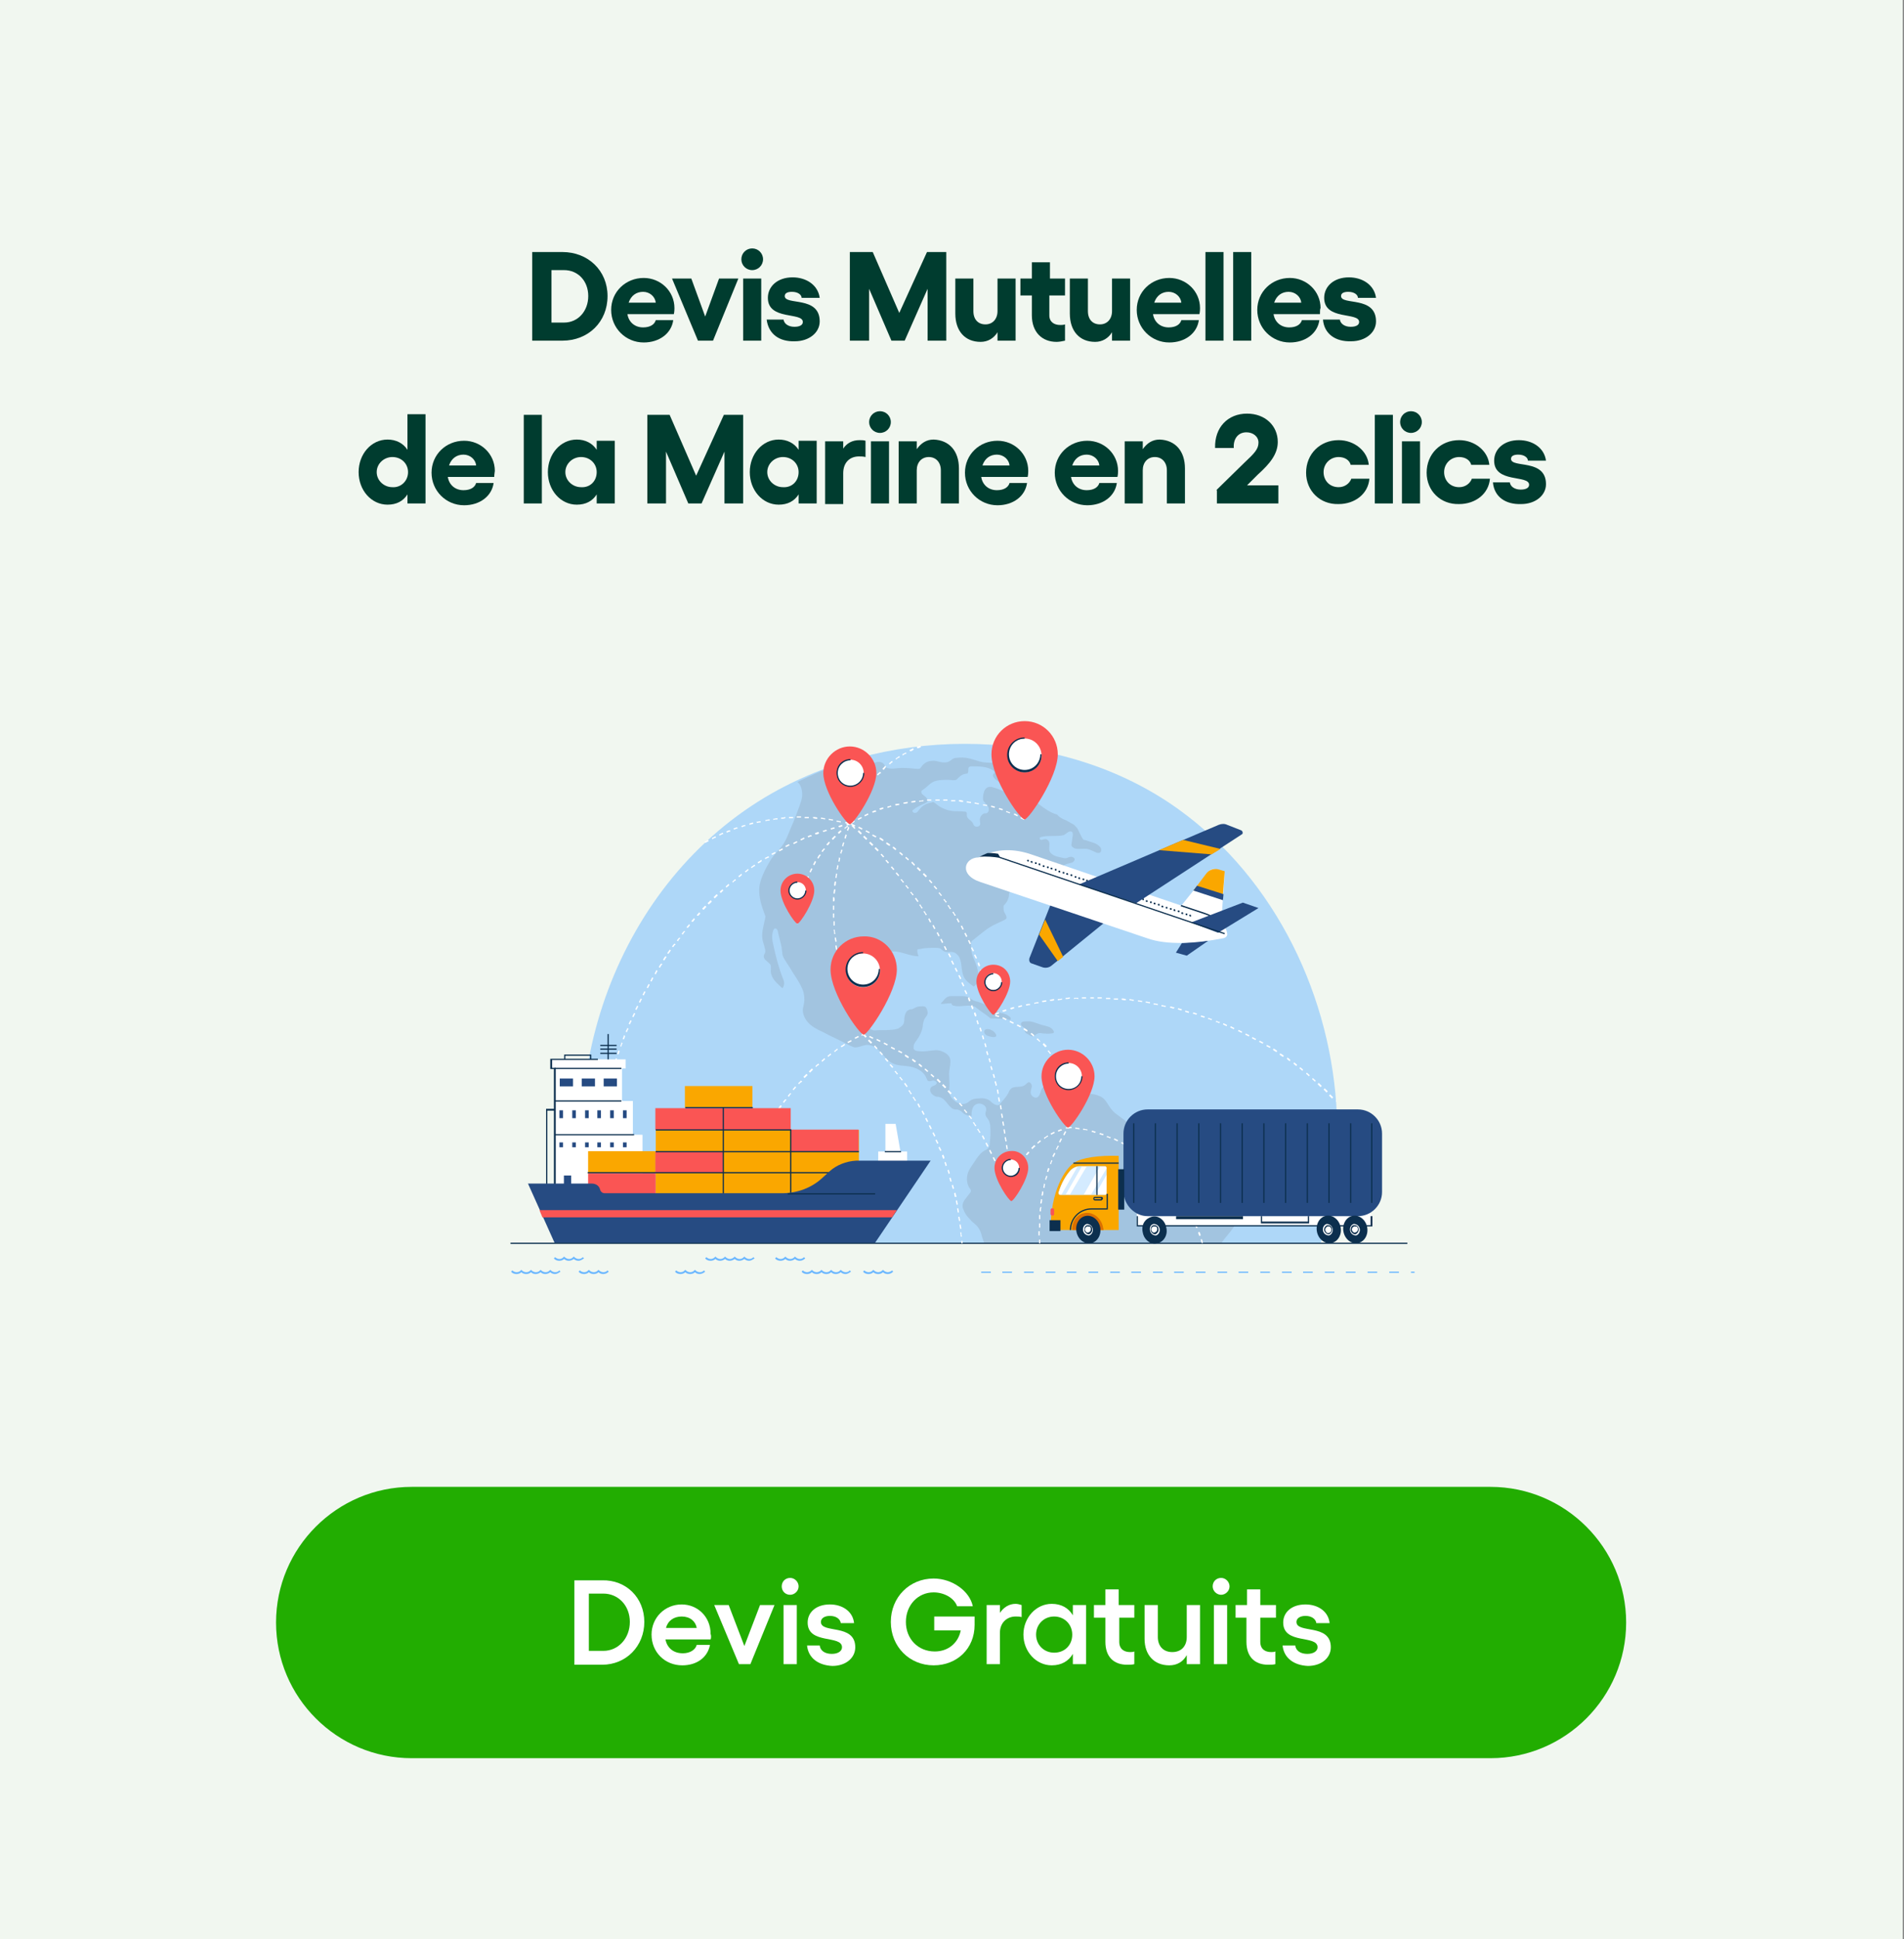 <?xml version="1.0" encoding="utf-8"?>
<!-- Generator: Adobe Illustrator 23.0.3, SVG Export Plug-In . SVG Version: 6.00 Build 0)  -->
<svg version="1.1" id="Calque_1" xmlns="http://www.w3.org/2000/svg" xmlns:xlink="http://www.w3.org/1999/xlink" x="0px" y="0px"
	 viewBox="0 0 315.9 321.6" style="enable-background:new 0 0 315.9 321.6;" xml:space="preserve">
<rect x="0" y="0" width="315.9" height="321.6" fill="#808080" stroke="none"/>
<style type="text/css">
	.st0{fill:#F1F7F0;}
	.st1{fill:#003C2F;}
	.st2{fill:#22AD01;}
	.st3{fill:#FFFFFF;}
	.st4{opacity:0.5;}
	.st5{fill:#6BB7FF;}
	.st6{fill:#3B6CA1;}
	.st7{fill:#0C2F4E;}
	.st8{fill:#FA5554;}
	.st9{fill:#264B82;}
	.st10{fill:#D4EBFF;}
	.st11{fill:#FAA700;}
	.st12{fill:#DB7000;}
</style>
<rect x="-0.2" class="st0" width="315.9" height="321.6"/>
<g>
	<g>
		<path class="st1" d="M100.8,49.1c0,4.3-3.2,7.4-7.5,7.4h-5V41.8h5C97.6,41.8,100.8,44.9,100.8,49.1z M97.6,49.1
			c0-2.5-1.7-4.3-4-4.3h-2.1v8.7h2.1C95.9,53.5,97.6,51.6,97.6,49.1z"/>
		<path class="st1" d="M111.8,52.1h-7.7c0.2,1.3,1.2,2.2,2.6,2.2c1.2,0,1.9-0.5,2.1-1.2h2.9c-0.3,2.2-2.3,3.7-4.9,3.7
			c-3,0-5.4-2.4-5.4-5.4c0-3,2.4-5.3,5.4-5.3c2.8,0,5.1,2.2,5.1,5C111.9,51.2,111.9,51.7,111.8,52.1z M108.8,50.2
			c-0.1-1-1-1.8-2.1-1.8c-1.1,0-2,0.6-2.4,1.8H108.8z"/>
		<path class="st1" d="M118.3,56.5h-2.5l-4.3-10.3h3.2l2.3,6.3l2.3-6.3h3.2L118.3,56.5z"/>
		<path class="st1" d="M126.6,43c0,1-0.8,1.8-1.8,1.8S123,44,123,43c0-1,0.8-1.8,1.8-1.8S126.6,42,126.6,43z M126.3,46.2v10.3h-3
			V46.2H126.3z"/>
		<path class="st1" d="M127.2,53h2.8c0.1,0.7,0.8,1.2,1.8,1.2c0.9,0,1.4-0.3,1.4-0.8c0-1.7-5.8-0.2-5.8-4c0-1.9,1.6-3.4,4.1-3.4
			c2.2,0,4.2,1.2,4.5,3.4h-3c0-0.5-0.6-1-1.6-1c-0.7,0-1.2,0.2-1.2,0.7c0,1.6,5.8-0.1,5.8,4.2c0,1.9-1.8,3.3-4.1,3.3
			C129.3,56.7,127.5,55.4,127.2,53z"/>
		<path class="st1" d="M141,41.8h3.8l4.4,10.1l4.6-10.1h3.2v14.7h-3.1v-8.6l-3.8,8.6h-2.2l-3.7-8.6v8.6H141V41.8z"/>
		<path class="st1" d="M168.5,46.2v10.3h-3v-1.4c-0.6,1-1.6,1.6-2.8,1.6c-2.6,0-4.2-1.8-4.2-4.7v-5.8h3v5.4c0,1.4,0.8,2.2,2,2.2
			c1.2,0,2-0.9,2-2.2v-5.4H168.5z"/>
		<path class="st1" d="M174.1,49v3.3c0,1.1,0.8,1.6,1.8,1.6c0.3,0,0.5,0,0.8-0.1v2.7c-0.4,0.1-1,0.2-1.4,0.2c-2.4,0-4.1-1.6-4.1-4.4
			V49h-1.9v-2.8h1.9v-2.7h3v2.7h2.5V49H174.1z"/>
		<path class="st1" d="M187.5,46.2v10.3h-3v-1.4c-0.6,1-1.6,1.6-2.8,1.6c-2.6,0-4.2-1.8-4.2-4.7v-5.8h3v5.4c0,1.4,0.8,2.2,2,2.2
			c1.2,0,2-0.9,2-2.2v-5.4H187.5z"/>
		<path class="st1" d="M199,52.1h-7.7c0.2,1.3,1.2,2.2,2.6,2.2c1.2,0,1.9-0.5,2.1-1.2h2.9c-0.3,2.2-2.3,3.7-4.9,3.7
			c-3,0-5.4-2.4-5.4-5.4c0-3,2.4-5.3,5.4-5.3c2.8,0,5.1,2.2,5.1,5C199.1,51.2,199.1,51.7,199,52.1z M196,50.2c-0.1-1-1-1.8-2.1-1.8
			c-1.1,0-2,0.6-2.4,1.8H196z"/>
		<path class="st1" d="M203,56.5h-3V41.8h3V56.5z"/>
		<path class="st1" d="M207.6,56.5h-3V41.8h3V56.5z"/>
		<path class="st1" d="M219,52.1h-7.7c0.2,1.3,1.2,2.2,2.6,2.2c1.2,0,1.9-0.5,2.1-1.2h2.9c-0.3,2.2-2.3,3.7-4.9,3.7
			c-3,0-5.4-2.4-5.4-5.4c0-3,2.4-5.3,5.4-5.3c2.8,0,5.1,2.2,5.1,5C219,51.2,219,51.7,219,52.1z M215.9,50.2c-0.1-1-1-1.8-2.1-1.8
			c-1.1,0-2,0.6-2.4,1.8H215.9z"/>
		<path class="st1" d="M219.5,53h2.8c0.1,0.7,0.8,1.2,1.8,1.2c0.9,0,1.4-0.3,1.4-0.8c0-1.7-5.8-0.2-5.8-4c0-1.9,1.6-3.4,4.1-3.4
			c2.2,0,4.2,1.2,4.5,3.4h-3c0-0.5-0.6-1-1.6-1c-0.7,0-1.2,0.2-1.2,0.7c0,1.6,5.8-0.1,5.8,4.2c0,1.9-1.8,3.3-4.1,3.3
			C221.6,56.7,219.7,55.4,219.5,53z"/>
		<path class="st1" d="M70.6,68.8v14.7h-3V82c-0.7,1.1-1.8,1.7-3.3,1.7c-2.7,0-4.8-2.4-4.8-5.4s2.1-5.4,4.8-5.4
			c1.4,0,2.6,0.6,3.3,1.7v-5.9H70.6z M67.7,78.3c0-1.4-1.1-2.5-2.6-2.5c-1.4,0-2.6,1.1-2.6,2.5c0,1.4,1.2,2.5,2.6,2.5
			C66.5,80.9,67.7,79.8,67.7,78.3z"/>
		<path class="st1" d="M82,79.1h-7.7c0.2,1.3,1.2,2.2,2.6,2.2c1.2,0,1.9-0.5,2.1-1.2h2.9c-0.3,2.2-2.3,3.7-4.9,3.7
			c-3,0-5.4-2.4-5.4-5.4c0-3,2.4-5.3,5.4-5.3c2.8,0,5.1,2.2,5.1,5C82.1,78.2,82,78.7,82,79.1z M79,77.2c-0.1-1-1-1.8-2.1-1.8
			c-1.1,0-2,0.6-2.4,1.8H79z"/>
		<path class="st1" d="M89.9,83.5h-3V68.8h3V83.5z"/>
		<path class="st1" d="M102,73.2v10.3h-3V82c-0.7,1.1-1.8,1.7-3.3,1.7c-2.7,0-4.8-2.4-4.8-5.4s2.1-5.4,4.8-5.4
			c1.4,0,2.6,0.6,3.3,1.7v-1.5H102z M99,78.3c0-1.4-1.1-2.5-2.6-2.5c-1.4,0-2.6,1.1-2.6,2.5c0,1.4,1.2,2.5,2.6,2.5
			C97.9,80.9,99,79.8,99,78.3z"/>
		<path class="st1" d="M107.3,68.8h3.8l4.4,10.1l4.6-10.1h3.2v14.7h-3.1v-8.6l-3.8,8.6h-2.2l-3.7-8.6v8.6h-3.1V68.8z"/>
		<path class="st1" d="M135.5,73.2v10.3h-3V82c-0.7,1.1-1.8,1.7-3.3,1.7c-2.7,0-4.8-2.4-4.8-5.4s2.1-5.4,4.8-5.4
			c1.4,0,2.6,0.6,3.3,1.7v-1.5H135.5z M132.5,78.3c0-1.4-1.1-2.5-2.6-2.5c-1.4,0-2.6,1.1-2.6,2.5c0,1.4,1.2,2.5,2.6,2.5
			C131.4,80.9,132.5,79.8,132.5,78.3z"/>
		<path class="st1" d="M143.6,73.1v2.7c-0.4-0.1-0.7-0.1-1.1-0.1c-1.4,0-2.6,0.9-2.6,2.8v5.1h-3V73.2h3v1.2c0.6-0.9,1.5-1.4,2.7-1.4
			C143,73,143.3,73,143.6,73.1z"/>
		<path class="st1" d="M147.8,70c0,1-0.8,1.8-1.8,1.8s-1.8-0.8-1.8-1.8c0-1,0.8-1.8,1.8-1.8S147.8,69,147.8,70z M147.5,73.2v10.3h-3
			V73.2H147.5z"/>
		<path class="st1" d="M159.1,77.7v5.8h-3V78c0-1.3-0.8-2.2-2-2.2c-1.2,0-2,0.9-2,2.2v5.5h-3V73.2h3v1.3c0.7-1,1.6-1.6,2.8-1.6
			C157.5,73,159.1,74.8,159.1,77.7z"/>
		<path class="st1" d="M170.5,79.1h-7.7c0.2,1.3,1.2,2.2,2.6,2.2c1.2,0,1.9-0.5,2.1-1.2h2.9c-0.3,2.2-2.3,3.7-4.9,3.7
			c-3,0-5.4-2.4-5.4-5.4c0-3,2.4-5.3,5.4-5.3c2.8,0,5.1,2.2,5.1,5C170.6,78.2,170.6,78.7,170.5,79.1z M167.5,77.2
			c-0.1-1-1-1.8-2.1-1.8c-1.1,0-2,0.6-2.4,1.8H167.5z"/>
		<path class="st1" d="M185.4,79.1h-7.7c0.2,1.3,1.2,2.2,2.6,2.2c1.2,0,1.9-0.5,2.1-1.2h2.9c-0.3,2.2-2.3,3.7-4.9,3.7
			c-3,0-5.4-2.4-5.4-5.4c0-3,2.4-5.3,5.4-5.3c2.8,0,5.1,2.2,5.1,5C185.5,78.2,185.5,78.7,185.4,79.1z M182.4,77.2
			c-0.1-1-1-1.8-2.1-1.8c-1.1,0-2,0.6-2.4,1.8H182.4z"/>
		<path class="st1" d="M196.6,77.7v5.8h-3V78c0-1.3-0.8-2.2-2-2.2c-1.2,0-2,0.9-2,2.2v5.5h-3V73.2h3v1.3c0.7-1,1.6-1.6,2.8-1.6
			C195,73,196.6,74.8,196.6,77.7z"/>
		<path class="st1" d="M201.8,81.3l4.7-4.6c1.6-1.5,2.3-2.2,2.3-3.3c0-1-0.9-1.7-2-1.7c-1.4,0-2.2,1.1-2.1,2.6h-3.1
			c-0.1-3.4,2.1-5.7,5.3-5.7c3,0,5.1,2,5.1,4.7c0,2-1.3,3.6-3.3,5.4l-1.8,1.8h5.2v3h-10.2V81.3z"/>
		<path class="st1" d="M216.7,78.4c0-3.1,2.3-5.4,5.4-5.4c2.6,0,4.8,1.8,5,4.1h-3c-0.2-0.8-1-1.3-2-1.3c-1.4,0-2.5,1.1-2.5,2.5
			c0,1.4,1,2.5,2.5,2.5c1,0,1.8-0.6,2.1-1.4h3c-0.2,2.5-2.4,4.2-5.1,4.2C219,83.7,216.7,81.4,216.7,78.4z"/>
		<path class="st1" d="M231.1,83.5h-3V68.8h3V83.5z"/>
		<path class="st1" d="M235.9,70c0,1-0.8,1.8-1.8,1.8s-1.8-0.8-1.8-1.8c0-1,0.8-1.8,1.8-1.8S235.9,69,235.9,70z M235.6,73.2v10.3h-3
			V73.2H235.6z"/>
		<path class="st1" d="M236.7,78.4c0-3.1,2.3-5.4,5.4-5.4c2.6,0,4.8,1.8,5,4.1h-3c-0.2-0.8-1-1.3-2-1.3c-1.4,0-2.5,1.1-2.5,2.5
			c0,1.4,1,2.5,2.5,2.5c1,0,1.8-0.6,2.1-1.4h3c-0.2,2.5-2.4,4.2-5.1,4.2C239,83.7,236.7,81.4,236.7,78.4z"/>
		<path class="st1" d="M247.7,80h2.8c0.1,0.7,0.8,1.2,1.8,1.2c0.9,0,1.4-0.3,1.4-0.8c0-1.7-5.8-0.2-5.8-4c0-1.9,1.6-3.4,4.1-3.4
			c2.2,0,4.2,1.2,4.5,3.4h-3c0-0.5-0.6-1-1.6-1c-0.7,0-1.2,0.2-1.2,0.7c0,1.6,5.8-0.1,5.8,4.2c0,1.9-1.8,3.3-4.1,3.3
			C249.8,83.7,247.9,82.4,247.7,80z"/>
	</g>
</g>
<path class="st2" d="M247.3,291.6h-179c-12.4,0-22.5-10.1-22.5-22.5v0c0-12.4,10.1-22.5,22.5-22.5h179c12.4,0,22.5,10.1,22.5,22.5v0
	C269.8,281.5,259.7,291.6,247.3,291.6z"/>
<g>
	<path class="st3" d="M106.9,269c0,4-3,7.1-7,7.1h-4.6v-14h4.6C103.9,262,106.9,265,106.9,269z M104.5,269c0-2.7-1.9-4.7-4.4-4.7
		h-2.4v9.5h2.4C102.6,273.8,104.5,271.7,104.5,269z"/>
	<path class="st3" d="M117.9,271.9h-7.5c0.3,1.4,1.3,2.3,2.9,2.3c1.2,0,2.1-0.6,2.3-1.4h2.2c-0.4,2.1-2.2,3.4-4.6,3.4
		c-2.9,0-5.1-2.2-5.1-5.1c0-2.8,2.2-5,5-5c2.6,0,4.8,2,4.8,4.9C118,271.2,118,271.7,117.9,271.9z M115.6,270
		c-0.2-1.1-1.1-1.9-2.5-1.9c-1.3,0-2.3,0.7-2.6,1.9H115.6z"/>
	<path class="st3" d="M124.5,276h-1.9l-4.1-9.8h2.4l2.6,6.8l2.6-6.8h2.4L124.5,276z"/>
	<path class="st3" d="M132.5,263.1c0,0.8-0.7,1.4-1.4,1.4c-0.8,0-1.4-0.6-1.4-1.4c0-0.8,0.6-1.4,1.4-1.4
		C131.9,261.7,132.5,262.4,132.5,263.1z M132.2,266.2v9.8H130v-9.8H132.2z"/>
	<path class="st3" d="M133.9,272.9h2.1c0.1,0.9,0.9,1.4,2,1.4c1.1,0,1.7-0.5,1.7-1.1c0-2.1-5.7-0.4-5.7-4.1c0-1.7,1.4-3,3.7-3
		c2,0,3.8,1.1,4,3.1h-2.2c-0.1-0.7-0.8-1.2-1.8-1.2c-0.9,0-1.5,0.4-1.5,1c0,2,5.7,0.2,5.7,4.2c0,1.8-1.6,3.1-3.8,3.1
		C135.8,276.2,134.1,275,133.9,272.9z"/>
	<path class="st3" d="M161.7,269.5c0,3.9-2.9,6.7-6.8,6.7c-4,0-7.1-3.1-7.1-7.2c0-4.1,3.1-7.2,7.1-7.2c3.1,0,6,2.1,6.5,4.6h-2.6
		c-0.5-1.4-2.2-2.3-3.9-2.3c-2.6,0-4.6,2.1-4.6,4.9c0,2.8,2,4.9,4.8,4.9c2.2,0,3.9-1.4,4.3-3.5h-4.4v-2.3h6.7
		C161.7,268.5,161.7,269.1,161.7,269.5z"/>
	<path class="st3" d="M169.5,266.2v2c-0.3-0.1-0.7-0.1-1-0.1c-1.4,0-2.6,1-2.6,2.7v5.2h-2.2v-9.8h2.2v1.3c0.6-0.9,1.5-1.5,2.6-1.5
		C168.8,266,169.2,266.1,169.5,266.2z"/>
	<path class="st3" d="M180.2,266.2v9.8h-2.2v-1.7c-0.7,1.2-1.9,1.9-3.5,1.9c-2.6,0-4.7-2.3-4.7-5.1c0-2.8,2.1-5.1,4.7-5.1
		c1.6,0,2.8,0.7,3.5,1.9v-1.7H180.2z M177.9,271.1c0-1.7-1.3-3-3-3c-1.7,0-3,1.3-3,3c0,1.7,1.3,3,3,3
		C176.7,274.1,177.9,272.8,177.9,271.1z"/>
	<path class="st3" d="M185.7,268.4v3.9c0,1.2,0.8,1.7,1.8,1.7c0.2,0,0.5,0,0.7-0.1v2.1c-0.3,0.1-0.8,0.1-1.2,0.1
		c-2.2,0-3.6-1.3-3.6-3.8v-4h-1.9v-2.1h1.9v-2.6h2.2v2.6h2.6v2.1H185.7z"/>
	<path class="st3" d="M199.1,266.2v9.8h-2.2v-1.5c-0.6,1.1-1.6,1.7-2.9,1.7c-2.5,0-4.1-1.7-4.1-4.4v-5.6h2.2v5.3
		c0,1.5,0.9,2.5,2.4,2.5s2.4-1,2.4-2.5v-5.3H199.1z"/>
	<path class="st3" d="M204,263.1c0,0.8-0.7,1.4-1.4,1.4s-1.4-0.6-1.4-1.4c0-0.8,0.6-1.4,1.4-1.4S204,262.4,204,263.1z M203.6,266.2
		v9.8h-2.2v-9.8H203.6z"/>
	<path class="st3" d="M209.1,268.4v3.9c0,1.2,0.8,1.7,1.8,1.7c0.2,0,0.5,0,0.7-0.1v2.1c-0.3,0.1-0.8,0.1-1.2,0.1
		c-2.2,0-3.6-1.3-3.6-3.8v-4H205v-2.1h1.9v-2.6h2.2v2.6h2.6v2.1H209.1z"/>
	<path class="st3" d="M212.8,272.9h2.1c0.1,0.9,0.9,1.4,2,1.4c1.1,0,1.7-0.5,1.7-1.1c0-2.1-5.7-0.4-5.7-4.1c0-1.7,1.4-3,3.7-3
		c2,0,3.8,1.1,4,3.1h-2.2c-0.1-0.7-0.8-1.2-1.8-1.2c-0.9,0-1.5,0.4-1.5,1c0,2,5.7,0.2,5.7,4.2c0,1.8-1.6,3.1-3.8,3.1
		C214.7,276.2,213,275,212.8,272.9z"/>
</g>
<g>
	<g class="st4">
		<path class="st5" d="M219.1,206.2c0.1-0.3,0.2-0.6,0.3-0.9c1.9-6.6,2.7-13.5,2.4-20.4c-0.8-19.3-10-39-26.3-50.7
			c-19.2-13.8-47.1-14.1-67.3-2.7c-26,14.7-37.1,47.6-29.2,74.7H219.1z"/>
		<g class="st4">
			<g>
				<path class="st6" d="M126.5,155.8c0.1,0.5,0.3,1,0.4,1.5c0.1,0.3,0.1,0.6,0,0.8c0,0.1-0.1,0.1-0.1,0.2c-0.2,0.3,0,0.8,0.3,1
					c0.3,0.3,0.7,0.5,0.8,0.9c0,0.2,0,0.4,0,0.6c-0.1,0.6,0.2,1.3,0.6,1.8c0.4,0.5,0.9,0.9,1.3,1.3c0.2-0.2,0.3-0.5,0.3-0.8
					c0-0.3-0.1-0.6-0.2-0.8c-0.7-1.8-1.2-3.7-1.6-5.6c-0.2-0.8-0.3-1.6,0-2.4c0.1-0.2,0.2-0.4,0.4-0.3c0.1,0,0.1,0.1,0.2,0.1
					c0.1,0.2,0.2,0.4,0.2,0.6c0.1,0.4,0.2,0.8,0.3,1.2c0.1,0.4,0.2,0.8,0.3,1.3c0,0.3,0.1,0.7,0.1,1c0.1,0.6,0.5,1.1,0.8,1.6
					c0.5,0.7,0.9,1.5,1.4,2.2c0.5,0.8,1,1.6,1.3,2.5c0.2,0.8,0.2,1.6,0,2.4c-0.3,0.9,0.1,1.9,0.7,2.6c0.6,0.7,1.5,1.2,2.4,1.6
					c1.5,0.8,3.1,1.5,4.6,2.3c0.2,0.1,0.5,0.2,0.7,0.3c0.7,0.1,1.5-0.4,2.2-0.4c0.9,0,1.6,0.5,2.2,1.2c0.6,0.6,1.1,1.4,1.9,1.8
					c0.9,0.5,2,0.4,3,0.6c1.1,0.2,2.3,0.8,2.7,1.9c0.1,0.1,0.1,0.3,0.2,0.4c0.2,0.2,0.6,0.1,0.9,0c0.3,0,0.7,0.2,0.6,0.5
					c-0.2,0.4-0.6,0.3-0.9,0.6c-0.3,0.3-0.2,0.9,0.2,1.2c0.2,0.2,0.4,0.3,0.7,0.4c0.2,0,0.4,0,0.6,0.1c1,0.3,1.4,1.8,2.4,2
					c0.2,0,0.5,0,0.7,0.1c0.3,0.1,0.5,0.3,0.7,0.5c0.3,0.3,0.8,0.4,1.2,0.5c0.1,0,0.2,0,0.2-0.1c0,0,0-0.1,0-0.2
					c0-0.5,0.1-1,0.4-1.4c0.4-0.4,1-0.5,1.5-0.2c0.4,0.2,0.6,0.6,0.5,1c0,0.1-0.1,0.3-0.1,0.4c-0.1,0.5,0.4,0.9,0.6,1.3
					c0.1,0.3,0.2,0.6,0.2,0.9c0.1,1,0,2-0.1,3c0,0.2-0.1,0.5-0.2,0.6c-0.1,0.1-0.3,0.2-0.4,0.3c-0.7,0.3-1.2,0.9-1.6,1.5
					c-0.5,0.8-1.1,1.5-1.4,2.3c-0.3,0.9-0.2,1.9,0.3,2.6c0.1,0.1,0.2,0.3,0.2,0.4c0,0.1-0.1,0.3-0.2,0.4c-0.5,0.7-1.2,1.3-1.2,2.1
					c0,0.3,0.1,0.5,0.2,0.7c0.2,0.6,0.6,1.1,1.1,1.6c0.4,0.5,1,0.8,1.3,1.3c0.3,0.4,0.5,0.9,0.6,1.4c0.1,0.4,0.3,0.8,0.4,1.2h39.3
					c0,0,0-0.1,0.1-0.1c0.3-0.5,0.7-0.9,1-1.3c1.4-1.6,2.3-3.5,2.8-5.5c0.1-0.6,0.2-1.1,0.2-1.7c0-0.1,0-0.3-0.2-0.4
					c-0.1-0.1-0.3,0-0.5,0c-0.4,0-0.7-0.2-0.9-0.5c-0.2-0.3-0.4-0.6-0.7-0.9c-1-0.9-2.7-0.3-3.9-1.1c-0.7-0.5-1.7-0.7-2.4-1.2
					c-0.2-0.2-0.5-0.3-0.8-0.4c-0.4-0.1-0.8-0.1-1.2-0.1c-0.4,0-0.8-0.1-1-0.5c-0.2-0.3-0.2-0.6-0.2-0.9c-0.1-1.2-0.5-2.3-1-3.4
					c-0.3-0.6-0.5-1.3-1.1-1.6c-0.3-0.2-0.6-0.3-1-0.3c-1.2-0.2-2.4-0.2-3.6-0.1c-0.3,0-0.6,0.1-0.9,0c-0.3-0.1-0.5-0.2-0.7-0.4
					c-0.5-0.4-1.1-0.8-1.6-1.2c-0.5-0.4-0.9-1-1.2-1.5c-0.2-0.3-0.4-0.6-0.6-0.8c-0.9-0.9-2.4-0.9-3.7-1c-1.1,0-2.1-0.1-3.2-0.3
					c-0.2,0-0.4-0.1-0.6-0.1c-0.5-0.2-0.9-0.7-1.5-0.9c-0.5-0.1-1,0.1-1.3,0.5c-0.3,0.5-0.3,1.2-0.8,1.5c-0.4,0.2-1-0.2-1.1-0.7
					c0-0.4,0.1-0.7,0.2-1.1c0-0.4-0.3-0.8-0.6-0.7c-0.2,0.1-0.3,0.3-0.5,0.4c-0.6,0.6-1.8,0.1-2.4,0.7c-0.2,0.2-0.3,0.4-0.4,0.7
					c-0.4,0.7-0.9,1.2-1.4,1.8c-0.1,0.1-0.1,0.1-0.2,0.2c-0.1,0-0.2,0-0.3,0c-0.4-0.1-0.7-0.3-1-0.6c-0.6-0.6-1.5-0.6-2.3-0.5
					c-0.4,0-0.8,0.1-1.2,0.4c-0.1,0.1-0.3,0.2-0.4,0.3c-0.2,0.1-0.5,0.2-0.8,0.2c-0.8,0-1.6-0.6-2-1.3c-0.1-0.2-0.2-0.4-0.2-0.6
					c0-0.3,0-0.5,0-0.8c0.1-0.9-0.1-1.9,0-2.8c0.1-0.7,0.3-1.5,0.1-2.1c-0.2-0.6-0.9-1-1.5-1.2c-0.6-0.2-1.3-0.1-2,0
					c-0.7,0.1-1.3,0.1-2,0c-0.1,0-0.3-0.1-0.4-0.2c-0.1-0.1-0.2-0.3-0.1-0.4c-0.1-0.4,0.2-0.8,0.5-1.2c0.5-0.7,0.9-1.5,1-2.3
					c0-0.3,0.1-0.7,0.2-1c0.1-0.3,0.3-0.5,0.5-0.8c0.2-0.4,0.1-0.8-0.1-1.2c-0.1-0.1-0.1-0.2-0.2-0.2c-0.1-0.1-0.2-0.1-0.4-0.1
					c-0.4,0-0.8,0-1.2,0.2c-0.2,0.1-0.5,0.3-0.7,0.3c-0.1,0-0.3,0-0.4,0.1c-0.4,0.1-0.6,0.6-0.7,1c-0.1,0.4,0,0.9-0.2,1.3
					c-0.2,0.4-0.6,0.6-0.9,0.8c-0.4,0.1-0.8,0.2-1.2,0.2c-0.9,0.1-1.7,0-2.6,0.1c-0.2,0-0.4,0-0.5-0.1c-0.2-0.1-0.4-0.2-0.5-0.4
					c-0.5-0.5-1-1-1.2-1.6c-0.1-0.3-0.1-0.6-0.1-0.8c-0.1-1.4-0.2-2.7-0.1-4.1c0.7-0.8,0.5-2.1,0.8-3.1c0.4-1.3,1.6-2.4,3-2.8
					c0.6-0.2,1.3-0.2,1.9-0.2c1.3,0.1,2.6,0.8,3.9,0.8c-0.1-0.3-0.2-0.6-0.2-0.8c0-0.1,0-0.1,0-0.2c0-0.2,0.2-0.2,0.4-0.2
					c0.9-0.2,1.7-0.2,2.6-0.2c0.3,0,0.5,0,0.8,0.1c0.2,0.1,0.3,0.3,0.5,0.4c0.5,0.4,1.3,0,1.9,0.3c0.2,0.1,0.4,0.3,0.6,0.5
					c0.7,1,0.4,2.4,0.9,3.5c0.3,0.6,0.9,1.1,1.5,1.5c0,0,0.1,0.1,0.1,0.1c0.1,0,0.1,0,0.2-0.1c0.5-0.4,0.6-1.2,0.6-1.8
					c0-0.4-0.1-0.9-0.2-1.3c-0.2-0.7-0.6-1.4-0.8-2.1c-0.2-0.7-0.3-1.5-0.1-2.2c0.5-0.4,1-0.8,1.5-1.2c0.5-0.4,1-0.8,1.5-1.1
					c0.8-0.5,1.6-0.8,2.4-1.2c0.2-0.1,0.4-0.2,0.4-0.4c0-0.2-0.1-0.4-0.2-0.6c-0.2-0.3-0.3-0.6-0.3-1c0-0.1,0-0.2,0-0.3
					c0-0.1,0.1-0.2,0.2-0.3c0.4-0.4,0.6-0.9,0.7-1.4c0-0.3,0-0.5,0.2-0.7c0.1-0.2,0.4-0.3,0.6-0.5c0.7-0.3,1.3-0.6,2.1-0.7
					c0.2,0,0.3-0.2,0.3-0.3c0-0.2-0.1-0.3-0.1-0.5c-0.1-0.3,0.1-0.6,0.3-0.8c0.2-0.2,0.5-0.4,0.7-0.5c0.7-0.4,1.4-0.8,2.1-1.2
					c0.3-0.2,0.6-0.3,0.9-0.3c0,0.2-0.1,0.4-0.3,0.6c-0.1,0.2-0.2,0.5-0.1,0.6c0.1,0.2,0.4,0.2,0.6,0.1c0.7-0.2,1.2-0.6,1.8-0.9
					c0.4-0.2,0.8-0.3,1.2-0.4c0.2,0,0.3-0.1,0.4-0.2c0.1-0.1,0.2-0.2,0.2-0.4c0-0.2-0.3-0.4-0.6-0.4c-0.2,0-0.5,0.1-0.7,0.2
					c-0.3,0.1-0.6,0-1-0.1c-0.5-0.1-1-0.2-1.4-0.5c-0.1-0.1-0.3-0.2-0.4-0.4c-0.3-0.5,0.1-1.3-0.2-1.8c-0.2-0.3-0.5-0.4-0.8-0.3
					c-0.1,0-0.3,0.1-0.4,0.1c-0.2,0-0.3-0.1-0.3-0.3c0-0.1,0.2-0.2,0.3-0.2c1.2-0.3,2.5,0,3.7-0.3c0.2-0.1,0.4-0.3,0.6-0.4
					c0.2-0.2,0.6-0.3,0.8-0.1c0.1,0.1,0.1,0.4,0.1,0.5c-0.1,0.4-0.1,0.9-0.2,1.3c0,0.2-0.1,0.4,0,0.5c0.1,0.2,0.3,0.3,0.5,0.4
					c0.7,0.2,1.4,0,2.1,0.1c0.5,0.1,1,0.4,1.5,0.6c0.2,0.1,0.6,0.1,0.7-0.1c0.1-0.1,0.1-0.3,0.1-0.4c0-0.3-0.3-0.6-0.6-0.8
					c-0.3-0.2-0.6-0.3-0.9-0.4c-0.4-0.1-0.8-0.3-1.3-0.4c-0.1,0-0.2-0.1-0.2-0.1c-0.1-0.1-0.1-0.2-0.2-0.3c-0.2-0.4-0.4-0.8-0.6-1.2
					c-0.1-0.3-0.3-0.5-0.5-0.7c-0.2-0.3-0.6-0.4-0.9-0.6c-0.3-0.2-0.7-0.4-1-0.5c-0.4-0.2-0.8-0.4-1.1-0.8c-1.1-0.3-2.1-1-3-1.7
					c-0.4-0.3-0.8-0.7-1.2-1.1c-0.2-0.2-0.5-0.4-0.7-0.3c-0.1,0.1-0.2,0.2-0.3,0.3c-0.3,0.3-0.8,0.3-1.2,0.2
					c-0.4-0.1-0.7-0.3-1.1-0.5c-1-0.6-2-1.1-3.1-1.4c-0.2-0.1-0.5-0.1-0.7-0.1c-0.4,0.1-0.6,0.3-0.8,0.7c-0.1,0.3-0.2,0.7-0.2,1
					c0,0.1,0,0.3,0,0.4c0,0.2,0.2,0.4,0.3,0.5c0.2,0.3,0.5,0.5,0.6,0.8c0.1,0.3,0.1,0.7-0.2,0.9c-0.1,0.1-0.3,0.1-0.5,0.1
					c-0.3,0.1-0.6,0.4-0.7,0.8c-0.1,0.4,0.1,0.8,0,1.1c-0.2,0.4-0.8,0.4-1,0.1c-0.1-0.1-0.1-0.2-0.2-0.4c-0.3-0.5-1-0.7-1-1.3
					c0-0.1,0-0.3,0-0.4c-0.1-0.2-0.3-0.2-0.4-0.2c-0.7-0.1-1.4,0-2-0.1c-0.9-0.1-1.9-0.5-2.6-1.1c-0.1-0.1-0.3-0.2-0.4-0.3
					c-0.1-0.1-0.3-0.1-0.4,0c-0.8,0.1-1.6,0.5-2.1,1.2c-0.2,0.2-0.3,0.5-0.6,0.5c-0.3,0.1-0.6-0.2-0.5-0.4c0.6-0.5,1.2-0.8,1.9-1.1
					c0.2-0.1,0.5-0.2,0.6-0.4c0.1-0.2-0.1-0.5-0.3-0.7c-0.2-0.2-0.4-0.3-0.6-0.5c-0.2-0.2-0.2-0.6,0.1-0.7c0.8-0.5,1.3-1.3,2.2-1.5
					c0.9-0.2,1.9-0.2,2.9-0.1c0.2,0,0.3,0,0.5-0.1c0.1-0.1,0.2-0.2,0.3-0.3c0.4-0.4,0.9-0.7,1.5-0.7c0.3-0.3,0-0.9,0.3-1.1
					c0.1-0.1,0.3-0.1,0.4-0.1c1.3,0,2.6,0,3.6,0.7c0.1,0.1,0.2,0.1,0.2,0.3c0,0.1-0.1,0.2-0.2,0.3c-0.2,0.3,0.1,0.6,0.4,0.9
					c1.3,1,2.9,1.6,4.6,1.7c0-0.3-0.3-0.6-0.6-0.7c-0.3-0.1-0.6-0.1-1-0.2c-0.1,0-0.2,0-0.4-0.1c-0.4-0.2-0.3-0.8-0.3-1.2
					c0.4-0.1,0.9-0.1,1.3,0c0.1-0.5-0.4-1-0.9-1.2c-0.5-0.2-1.1-0.2-1.5-0.5c-0.2-0.1-0.4-0.3-0.6-0.4c-0.4-0.3-1-0.2-1.5-0.2
					c-0.8,0-1.6-0.1-2.4-0.4c-0.3-0.1-0.7-0.2-1-0.3c-0.8-0.2-1.6-0.2-2.3-0.1c-0.2,0-0.4,0.1-0.6,0.2c-0.1,0.1-0.2,0.2-0.4,0.3
					c-0.4,0.3-1,0.3-1.5,0.2c-0.5-0.1-1-0.3-1.5-0.2c-0.6,0-1.2,0.3-1.6,0.8c-0.1,0.1-0.2,0.3-0.3,0.4c-0.2,0.2-0.5,0.1-0.8,0.1
					c-1-0.1-2-0.2-3-0.1c-0.7,0.1-1.6,0.2-2.1-0.3c0-0.3-0.3-0.6-0.7-0.7c-0.3-0.1-0.7,0-1,0.1c-0.9,0.2-1.8,0.2-2.7,0.2
					c-0.4,0-0.9-0.2-1-0.6c-3.1,0.9-6.1,2.1-9.1,3.6c0.6,0.4,0.8,1.4,0.8,2.1c0,0.7-0.3,1.4-0.5,2c-0.4,1.1-0.8,2.2-1.3,3.3
					c-0.5,1.2-0.9,2.4-1.7,3.4c-0.4,0.5-0.9,1-1.3,1.5c-0.4,0.5-0.7,1.1-1,1.6c-0.6,1.1-1.1,2.2-1.3,3.4c-0.2,1.7,0.4,3.4,1,5
					C126.8,153.3,126.3,154.5,126.5,155.8z"/>
				<path class="st6" d="M167.7,169c0-0.1,0-0.2-0.1-0.3c-0.3-0.3-0.7-0.5-1.1-0.6c-0.3-0.1-0.6-0.1-0.9-0.2
					c-0.2-0.1-0.4-0.3-0.6-0.4c-0.8-0.6-1.7-1-2.6-1.3c-0.2-0.1-0.5-0.1-0.7-0.2c-0.4-0.1-0.6-0.4-1-0.6c-0.4-0.2-0.9-0.2-1.4-0.2
					c-0.4,0-0.8,0-1.2,0c-0.3,0-0.6,0-0.8,0.1c-0.3,0.1-0.6,0.4-0.8,0.7c-0.1,0.1-0.2,0.2-0.3,0.3c-0.1,0.1-0.1,0.2-0.1,0.2
					c0,0,0.1,0,0.1,0c0.5,0,0.9-0.1,1.4-0.1c0.1,0,0.2,0,0.2,0c0.1,0,0.1,0.1,0.1,0.2c0.1,0.1,0.2,0.2,0.4,0.2
					c1.1,0.3,2.4-0.3,3.5,0.2c0.1,0.1,0.3,0.2,0.4,0.3c0.6,0.5,1.3,0.9,1.9,1.4c0.1,0.1,0.2,0.2,0.3,0.2c0.1,0,0.1,0,0.2,0
					c0.8,0,1.6,0.1,2.4,0.1C167.4,169.2,167.7,169.2,167.7,169z"/>
				<path class="st6" d="M163.3,171.2c0.1,0.6,0.9,0.7,1.4,0.8c1.2,0.1,0.3-1-0.3-1.2C164,170.6,163.2,170.6,163.3,171.2z"/>
				<path class="st6" d="M174,170.3c-0.3-0.1-0.7-0.2-1.1-0.3c-0.7-0.2-1.3-0.5-2-0.6c-0.3,0-0.5,0-0.8,0c-0.3,0-0.8,0.1-0.7,0.5
					c0,0.3,0.5,0.4,0.6,0.7c0,0.1,0,0.3,0,0.4c0.1,0.3,0.3,0.4,0.5,0.5c0.2,0.1,0.3,0.2,0.5,0.3s0.4,0.1,0.6,0
					c0.1-0.1,0.2-0.2,0.4-0.3c0.3-0.2,0.6-0.2,1-0.1c0.5,0,0.9,0.1,1.4,0c0.1,0,0.3,0,0.4-0.1c0.1-0.1,0.1-0.2,0-0.3
					C174.7,170.7,174.3,170.4,174,170.3z"/>
			</g>
		</g>
	</g>
	<rect x="84.7" y="206.1" class="st7" width="148.8" height="0.2"/>
	<path class="st5" d="M92.1,211.3c-0.3,0-0.6-0.1-0.8-0.3c-0.5,0.4-1.2,0.4-1.6,0c-0.5,0.4-1.2,0.4-1.6,0c-0.2,0.2-0.5,0.3-0.8,0.3
		c-0.3,0-0.6-0.1-0.8-0.3c-0.2,0.2-0.5,0.3-0.8,0.3c-0.3,0-0.7-0.1-0.9-0.4l0.2-0.2c0.2,0.2,0.5,0.3,0.7,0.3c0.3,0,0.5-0.1,0.7-0.3
		l0.1-0.1l0.1,0.1c0.2,0.2,0.5,0.3,0.7,0.3c0.3,0,0.5-0.1,0.7-0.3l0.1-0.1l0.1,0.1c0.2,0.2,0.5,0.3,0.7,0.3c0.3,0,0.5-0.1,0.7-0.3
		l0.1-0.1l0.1,0.1c0.2,0.2,0.5,0.3,0.7,0.3c0.3,0,0.5-0.1,0.7-0.3l0.1-0.1l0.1,0.1c0.2,0.2,0.5,0.3,0.7,0.3c0.3,0,0.5-0.1,0.7-0.3
		l0.2,0.2C92.7,211.1,92.4,211.3,92.1,211.3z"/>
	<path class="st5" d="M140.3,211.3c-0.3,0-0.6-0.1-0.8-0.3c-0.5,0.4-1.2,0.4-1.6,0c-0.2,0.2-0.5,0.3-0.8,0.3c-0.3,0-0.6-0.1-0.8-0.3
		c-0.2,0.2-0.5,0.3-0.8,0.3s-0.6-0.1-0.8-0.3c-0.2,0.2-0.5,0.3-0.8,0.3c-0.3,0-0.7-0.1-0.9-0.4l0.2-0.2c0.2,0.2,0.5,0.3,0.7,0.3
		s0.5-0.1,0.7-0.3l0.1-0.1l0.1,0.1c0.2,0.2,0.5,0.3,0.7,0.3s0.5-0.1,0.7-0.3l0.1-0.1l0.1,0.1c0.2,0.2,0.5,0.3,0.7,0.3
		c0.3,0,0.5-0.1,0.7-0.3l0.1-0.1l0.1,0.1c0.2,0.2,0.5,0.3,0.7,0.3c0.3,0,0.5-0.1,0.7-0.3l0.1-0.1l0.1,0.1c0.2,0.2,0.5,0.3,0.7,0.3
		c0.3,0,0.5-0.1,0.7-0.3l0.2,0.2C140.9,211.1,140.6,211.3,140.3,211.3z"/>
	<path class="st5" d="M124.3,209.1c-0.3,0-0.6-0.1-0.8-0.3c-0.5,0.4-1.2,0.4-1.6,0c-0.5,0.4-1.2,0.4-1.6,0c-0.5,0.4-1.2,0.4-1.6,0
		c-0.2,0.2-0.5,0.3-0.8,0.3c-0.3,0-0.7-0.1-0.9-0.4l0.2-0.2c0.2,0.2,0.5,0.3,0.7,0.3c0.3,0,0.5-0.1,0.7-0.3l0.1-0.1l0.1,0.1
		c0.2,0.2,0.5,0.3,0.7,0.3c0.3,0,0.5-0.1,0.7-0.3l0.1-0.1l0.1,0.1c0.2,0.2,0.5,0.3,0.7,0.3s0.5-0.1,0.7-0.3l0.1-0.1l0.1,0.1
		c0.2,0.2,0.5,0.3,0.7,0.3c0.3,0,0.5-0.1,0.7-0.3l0.1-0.1l0.1,0.1c0.2,0.2,0.5,0.3,0.7,0.3c0.3,0,0.5-0.1,0.7-0.3l0.2,0.2
		C124.9,208.9,124.6,209.1,124.3,209.1z"/>
	<path class="st5" d="M100.1,211.3c-0.3,0-0.6-0.1-0.8-0.3c-0.2,0.2-0.5,0.3-0.8,0.3s-0.6-0.1-0.8-0.3c-0.2,0.2-0.5,0.3-0.8,0.3
		c-0.3,0-0.7-0.1-0.9-0.4l0.2-0.2c0.2,0.2,0.5,0.3,0.7,0.3c0.3,0,0.5-0.1,0.7-0.3l0.1-0.1l0.1,0.1c0.2,0.2,0.5,0.3,0.7,0.3
		c0.3,0,0.5-0.1,0.7-0.3l0.1-0.1l0.1,0.1c0.2,0.2,0.5,0.3,0.7,0.3c0.3,0,0.5-0.1,0.7-0.3l0.2,0.2
		C100.8,211.1,100.5,211.3,100.1,211.3z"/>
	<path class="st5" d="M96,209.1c-0.3,0-0.6-0.1-0.8-0.3c-0.5,0.4-1.2,0.4-1.6,0c-0.2,0.2-0.5,0.3-0.8,0.3c-0.3,0-0.7-0.1-0.9-0.4
		l0.2-0.2c0.2,0.2,0.5,0.3,0.7,0.3c0.3,0,0.5-0.1,0.7-0.3l0.1-0.1l0.1,0.1c0.2,0.2,0.5,0.3,0.7,0.3c0.3,0,0.5-0.1,0.7-0.3l0.1-0.1
		l0.1,0.1c0.2,0.2,0.5,0.3,0.7,0.3c0.3,0,0.5-0.1,0.7-0.3l0.2,0.2C96.6,208.9,96.3,209.1,96,209.1z"/>
	<path class="st5" d="M132.7,209.1c-0.3,0-0.6-0.1-0.8-0.3c-0.5,0.4-1.2,0.4-1.6,0c-0.2,0.2-0.5,0.3-0.8,0.3c-0.3,0-0.7-0.1-0.9-0.4
		l0.2-0.2c0.2,0.2,0.5,0.3,0.7,0.3c0.3,0,0.5-0.1,0.7-0.3l0.1-0.1l0.1,0.1c0.2,0.2,0.5,0.3,0.7,0.3c0.3,0,0.5-0.1,0.7-0.3l0.1-0.1
		l0.1,0.1c0.2,0.2,0.5,0.3,0.7,0.3c0.3,0,0.5-0.1,0.7-0.3l0.2,0.2C133.4,208.9,133.1,209.1,132.7,209.1z"/>
	<path class="st5" d="M116.1,211.3c-0.3,0-0.6-0.1-0.8-0.3c-0.2,0.2-0.5,0.3-0.8,0.3c-0.3,0-0.6-0.1-0.8-0.3
		c-0.2,0.2-0.5,0.3-0.8,0.3c-0.3,0-0.7-0.1-0.9-0.4l0.2-0.2c0.2,0.2,0.5,0.3,0.7,0.3c0.3,0,0.5-0.1,0.7-0.3l0.1-0.1l0.1,0.1
		c0.2,0.2,0.5,0.3,0.7,0.3c0.3,0,0.5-0.1,0.7-0.3l0.1-0.1l0.1,0.1c0.2,0.2,0.5,0.3,0.7,0.3c0.3,0,0.5-0.1,0.7-0.3l0.2,0.2
		C116.8,211.1,116.4,211.3,116.1,211.3z"/>
	<path class="st5" d="M147.3,211.3c-0.3,0-0.6-0.1-0.8-0.3c-0.2,0.2-0.5,0.3-0.8,0.3s-0.6-0.1-0.8-0.3c-0.2,0.2-0.5,0.3-0.8,0.3
		c-0.3,0-0.7-0.1-0.9-0.4l0.2-0.2c0.2,0.2,0.5,0.3,0.7,0.3c0.3,0,0.5-0.1,0.7-0.3l0.1-0.1l0.1,0.1c0.2,0.2,0.5,0.3,0.7,0.3
		s0.5-0.1,0.7-0.3l0.1-0.1l0.1,0.1c0.2,0.2,0.5,0.3,0.7,0.3s0.5-0.1,0.7-0.3l0.2,0.2C148,211.1,147.7,211.3,147.3,211.3z"/>
	<path class="st5" d="M234.7,211.1h-0.6v-0.2h0.6V211.1z M232.1,211.1h-1.6v-0.2h1.6V211.1z M228.5,211.1h-1.6v-0.2h1.6V211.1z
		 M224.9,211.1h-1.6v-0.2h1.6V211.1z M221.4,211.1h-1.6v-0.2h1.6V211.1z M217.8,211.1h-1.6v-0.2h1.6V211.1z M214.3,211.1h-1.6v-0.2
		h1.6V211.1z M210.7,211.1h-1.6v-0.2h1.6V211.1z M207.1,211.1h-1.6v-0.2h1.6V211.1z M203.6,211.1H202v-0.2h1.6V211.1z M200,211.1
		h-1.6v-0.2h1.6V211.1z M196.4,211.1h-1.6v-0.2h1.6V211.1z M192.9,211.1h-1.6v-0.2h1.6V211.1z M189.3,211.1h-1.6v-0.2h1.6V211.1z
		 M185.8,211.1h-1.6v-0.2h1.6V211.1z M182.2,211.1h-1.6v-0.2h1.6V211.1z M178.6,211.1h-1.6v-0.2h1.6V211.1z M175.1,211.1h-1.6v-0.2
		h1.6V211.1z M171.5,211.1h-1.6v-0.2h1.6V211.1z M167.9,211.1h-1.6v-0.2h1.6V211.1z M164.4,211.1h-1.6v-0.2h1.6V211.1z"/>
	<g>
		<path class="st3" d="M132.4,153.2l-0.2,0l0-0.1l0.2,0L132.4,153.2z M132.5,152.4l-0.2,0c0-0.2,0.1-0.4,0.1-0.7l0.2,0
			C132.5,152,132.5,152.2,132.5,152.4z M132.7,151.1l-0.2,0c0-0.2,0.1-0.4,0.1-0.7l0.2,0C132.7,150.7,132.7,150.9,132.7,151.1z
			 M132.9,149.8l-0.2,0c0-0.2,0.1-0.4,0.1-0.7l0.2,0.1C133,149.3,132.9,149.6,132.9,149.8z M133.2,148.5l-0.2-0.1
			c0.1-0.2,0.1-0.4,0.2-0.6l0.2,0.1C133.3,148.1,133.3,148.3,133.2,148.5z M133.6,147.2l-0.2-0.1c0.1-0.2,0.1-0.4,0.2-0.6l0.2,0.1
			C133.7,146.8,133.6,147,133.6,147.2z M134,146l-0.2-0.1c0.1-0.2,0.2-0.4,0.2-0.6l0.2,0.1C134.2,145.5,134.1,145.7,134,146z
			 M134.5,144.7l-0.2-0.1c0.1-0.2,0.2-0.4,0.3-0.6l0.2,0.1C134.7,144.3,134.6,144.5,134.5,144.7z M135.1,143.5l-0.2-0.1
			c0.1-0.2,0.2-0.4,0.3-0.6l0.2,0.1C135.3,143.2,135.2,143.3,135.1,143.5z M135.8,142.4l-0.2-0.1c0.1-0.2,0.2-0.4,0.4-0.6l0.2,0.1
			C136,142,135.9,142.2,135.8,142.4z M136.5,141.3l-0.2-0.1c0.1-0.2,0.3-0.4,0.4-0.5l0.2,0.1C136.8,140.9,136.6,141.1,136.5,141.3z
			 M137.3,140.2l-0.2-0.1c0.1-0.2,0.3-0.3,0.4-0.5l0.2,0.1C137.6,139.9,137.5,140.1,137.3,140.2z M138.2,139.3l-0.2-0.2
			c0.2-0.2,0.3-0.3,0.5-0.5l0.2,0.2C138.5,138.9,138.4,139.1,138.2,139.3z M139.2,138.3l-0.2-0.2c0.2-0.2,0.3-0.3,0.5-0.4l0.1,0.2
			C139.5,138,139.3,138.2,139.2,138.3z M140.2,137.5l-0.1-0.2c0.2-0.1,0.4-0.3,0.5-0.4l0.1,0.2C140.5,137.2,140.3,137.3,140.2,137.5
			z M141.2,136.7l-0.1-0.2c0.2-0.1,0.4-0.2,0.6-0.4l0.1,0.2C141.6,136.4,141.4,136.5,141.2,136.7z M169.9,136
			c-0.2-0.1-0.4-0.2-0.6-0.3l0.1-0.2c0.2,0.1,0.4,0.2,0.6,0.3L169.9,136z M142.4,136l-0.1-0.2c0.2-0.1,0.4-0.2,0.6-0.3l0.1,0.2
			C142.7,135.8,142.6,135.9,142.4,136z M168.8,135.4c-0.2-0.1-0.4-0.2-0.6-0.3l0.1-0.2c0.2,0.1,0.4,0.2,0.6,0.3L168.8,135.4z
			 M143.5,135.4l-0.1-0.2c0.2-0.1,0.4-0.2,0.6-0.3l0.1,0.2C143.9,135.2,143.7,135.3,143.5,135.4z M167.5,134.9
			c-0.2-0.1-0.4-0.2-0.6-0.2l0.1-0.2c0.2,0.1,0.4,0.2,0.6,0.2L167.5,134.9z M144.8,134.8l-0.1-0.2c0.2-0.1,0.4-0.2,0.6-0.2l0.1,0.2
			C145.2,134.7,145,134.7,144.8,134.8z M166.3,134.4c-0.2-0.1-0.4-0.1-0.6-0.2l0.1-0.2c0.2,0.1,0.4,0.1,0.6,0.2L166.3,134.4z
			 M146,134.3l-0.1-0.2c0.2-0.1,0.4-0.1,0.6-0.2l0.1,0.2C146.4,134.2,146.2,134.3,146,134.3z M165,134c-0.2-0.1-0.4-0.1-0.6-0.2
			l0.1-0.2c0.2,0.1,0.4,0.1,0.6,0.2L165,134z M147.3,134l-0.1-0.2c0.2-0.1,0.4-0.1,0.6-0.2l0.1,0.2
			C147.7,133.8,147.5,133.9,147.3,134z M163.7,133.7c-0.2-0.1-0.4-0.1-0.6-0.1l0-0.2c0.2,0,0.4,0.1,0.7,0.1L163.7,133.7z
			 M148.6,133.6l-0.1-0.2c0.2-0.1,0.4-0.1,0.7-0.1l0,0.2C149,133.5,148.8,133.6,148.6,133.6z M162.4,133.4c-0.2,0-0.4-0.1-0.7-0.1
			l0-0.2c0.2,0,0.4,0.1,0.7,0.1L162.4,133.4z M149.9,133.3l0-0.2c0.2,0,0.4-0.1,0.7-0.1l0,0.2C150.3,133.3,150.1,133.3,149.9,133.3z
			 M161.1,133.2c-0.2,0-0.4-0.1-0.7-0.1l0-0.2c0.2,0,0.4,0.1,0.7,0.1L161.1,133.2z M151.2,133.1l0-0.2c0.2,0,0.4-0.1,0.7-0.1l0,0.2
			C151.6,133.1,151.4,133.1,151.2,133.1z M159.8,133c-0.2,0-0.4,0-0.7-0.1l0-0.2c0.2,0,0.4,0,0.7,0.1L159.8,133z M152.5,133l0-0.2
			c0.2,0,0.4,0,0.7-0.1l0,0.2C152.9,132.9,152.7,132.9,152.5,133z M158.5,132.9c-0.2,0-0.4,0-0.7,0l0-0.2c0.2,0,0.4,0,0.7,0
			L158.5,132.9z M153.8,132.8l0-0.2c0.2,0,0.4,0,0.7,0l0,0.2C154.3,132.8,154,132.8,153.8,132.8z M157.2,132.8c-0.2,0-0.4,0-0.7,0
			l0-0.2c0.2,0,0.4,0,0.7,0L157.2,132.8z M155.2,132.8l0-0.2c0.2,0,0.4,0,0.7,0l0,0.2C155.6,132.8,155.4,132.8,155.2,132.8z"/>
		<path class="st3" d="M143.1,171.6c-0.1-0.2-0.2-0.4-0.3-0.6l0.2-0.1c0.1,0.2,0.2,0.4,0.3,0.6L143.1,171.6z M142.6,170.3
			c-0.1-0.2-0.2-0.4-0.3-0.6l0.2-0.1c0.1,0.2,0.2,0.4,0.3,0.6L142.6,170.3z M142.1,169.1c-0.1-0.2-0.2-0.4-0.2-0.6l0.2-0.1
			c0.1,0.2,0.2,0.4,0.2,0.6L142.1,169.1z M164.6,168c0-0.2-0.1-0.4-0.1-0.6l0.2,0c0,0.2,0.1,0.4,0.1,0.7L164.6,168z M141.6,167.9
			c-0.1-0.2-0.2-0.4-0.2-0.6l0.2-0.1c0.1,0.2,0.2,0.4,0.2,0.6L141.6,167.9z M164.3,166.7c-0.1-0.2-0.1-0.4-0.2-0.6l0.2-0.1
			c0.1,0.2,0.1,0.4,0.2,0.6L164.3,166.7z M141.1,166.6c-0.1-0.2-0.1-0.4-0.2-0.6l0.2-0.1c0.1,0.2,0.1,0.4,0.2,0.6L141.1,166.6z
			 M164,165.4c-0.1-0.2-0.1-0.4-0.2-0.6l0.2-0.1c0.1,0.2,0.1,0.4,0.2,0.6L164,165.4z M140.7,165.3c-0.1-0.2-0.1-0.4-0.2-0.6l0.2-0.1
			c0.1,0.2,0.1,0.4,0.2,0.6L140.7,165.3z M163.6,164.1c-0.1-0.2-0.1-0.4-0.2-0.6l0.2-0.1c0.1,0.2,0.1,0.4,0.2,0.6L163.6,164.1z
			 M140.3,164.1c-0.1-0.2-0.1-0.4-0.2-0.6l0.2-0.1c0.1,0.2,0.1,0.4,0.2,0.6L140.3,164.1z M163.3,162.8c-0.1-0.2-0.1-0.4-0.2-0.6
			l0.2-0.1c0.1,0.2,0.1,0.4,0.2,0.6L163.3,162.8z M139.9,162.8c-0.1-0.2-0.1-0.4-0.2-0.6l0.2-0.1c0.1,0.2,0.1,0.4,0.2,0.6
			L139.9,162.8z M162.8,161.5c-0.1-0.2-0.1-0.4-0.2-0.6l0.2-0.1c0.1,0.2,0.1,0.4,0.2,0.6L162.8,161.5z M139.6,161.5
			c-0.1-0.2-0.1-0.4-0.2-0.7l0.2-0.1c0.1,0.2,0.1,0.4,0.2,0.6L139.6,161.5z M162.4,160.3c-0.1-0.2-0.2-0.4-0.2-0.6l0.2-0.1
			c0.1,0.2,0.2,0.4,0.2,0.6L162.4,160.3z M139.2,160.2c0-0.2-0.1-0.4-0.1-0.7l0.2,0c0,0.2,0.1,0.4,0.1,0.7L139.2,160.2z M161.9,159
			c-0.1-0.2-0.2-0.4-0.3-0.6l0.2-0.1c0.1,0.2,0.2,0.4,0.3,0.6L161.9,159z M139,158.9c0-0.2-0.1-0.4-0.1-0.7l0.2,0
			c0,0.2,0.1,0.4,0.1,0.7L139,158.9z M161.4,157.8c-0.1-0.2-0.2-0.4-0.3-0.6l0.2-0.1c0.1,0.2,0.2,0.4,0.3,0.6L161.4,157.8z
			 M138.7,157.5c0-0.2-0.1-0.4-0.1-0.7l0.2,0c0,0.2,0.1,0.4,0.1,0.7L138.7,157.5z M160.9,156.6c-0.1-0.2-0.2-0.4-0.3-0.6l0.2-0.1
			c0.1,0.2,0.2,0.4,0.3,0.6L160.9,156.6z M138.6,156.2c0-0.2-0.1-0.4-0.1-0.7l0.2,0c0,0.2,0.1,0.4,0.1,0.7L138.6,156.2z
			 M160.3,155.4c-0.1-0.2-0.2-0.4-0.3-0.6l0.2-0.1c0.1,0.2,0.2,0.4,0.3,0.6L160.3,155.4z M138.4,154.9c0-0.2,0-0.4-0.1-0.7l0.2,0
			c0,0.2,0,0.4,0.1,0.7L138.4,154.9z M159.7,154.2c-0.1-0.2-0.2-0.4-0.3-0.6l0.2-0.1c0.1,0.2,0.2,0.4,0.3,0.6L159.7,154.2z
			 M138.3,153.5c0-0.2,0-0.4,0-0.7l0.2,0c0,0.2,0,0.4,0,0.7L138.3,153.5z M159,153c-0.1-0.2-0.2-0.4-0.3-0.6l0.2-0.1
			c0.1,0.2,0.2,0.4,0.3,0.6L159,153z M138.2,152.2c0-0.2,0-0.4,0-0.7l0.2,0c0,0.2,0,0.4,0,0.7L138.2,152.2z M158.4,151.9
			c-0.1-0.2-0.2-0.4-0.4-0.6l0.2-0.1c0.1,0.2,0.2,0.4,0.4,0.6L158.4,151.9z M138.4,150.9l-0.2,0c0-0.2,0-0.4,0-0.7l0.2,0
			C138.4,150.4,138.4,150.6,138.4,150.9z M157.6,150.8c-0.1-0.2-0.2-0.4-0.4-0.6l0.2-0.1c0.1,0.2,0.2,0.4,0.4,0.6L157.6,150.8z
			 M156.9,149.7c-0.1-0.2-0.3-0.4-0.4-0.5l0.2-0.1c0.1,0.2,0.3,0.4,0.4,0.5L156.9,149.7z M138.4,149.5l-0.2,0c0-0.2,0-0.4,0-0.7
			l0.2,0C138.5,149.1,138.5,149.3,138.4,149.5z M156.1,148.6c-0.1-0.2-0.3-0.4-0.4-0.5l0.2-0.1c0.1,0.2,0.3,0.4,0.4,0.5L156.1,148.6
			z M138.5,148.2l-0.2,0c0-0.2,0-0.4,0.1-0.7l0.2,0C138.6,147.8,138.5,148,138.5,148.2z M155.3,147.5c-0.1-0.2-0.3-0.3-0.4-0.5
			l0.2-0.1c0.1,0.2,0.3,0.3,0.4,0.5L155.3,147.5z M138.6,146.9l-0.2,0c0-0.2,0-0.4,0.1-0.7l0.2,0
			C138.7,146.4,138.7,146.7,138.6,146.9z M154.5,146.5c-0.1-0.2-0.3-0.3-0.4-0.5l0.2-0.1c0.1,0.2,0.3,0.3,0.4,0.5L154.5,146.5z
			 M138.8,145.6l-0.2,0c0-0.2,0.1-0.4,0.1-0.7l0.2,0C138.9,145.1,138.8,145.3,138.8,145.6z M153.6,145.5c-0.2-0.2-0.3-0.3-0.5-0.5
			l0.2-0.2c0.2,0.2,0.3,0.3,0.5,0.5L153.6,145.5z M152.6,144.5c-0.2-0.2-0.3-0.3-0.5-0.5l0.2-0.2c0.2,0.2,0.3,0.3,0.5,0.5
			L152.6,144.5z M139,144.2l-0.2,0c0-0.2,0.1-0.4,0.1-0.7l0.2,0C139.1,143.8,139,144,139,144.2z M151.7,143.6
			c-0.2-0.2-0.3-0.3-0.5-0.5l0.1-0.2c0.2,0.1,0.3,0.3,0.5,0.5L151.7,143.6z M139.3,142.9l-0.2,0c0-0.2,0.1-0.4,0.1-0.7l0.2,0.1
			C139.4,142.5,139.3,142.7,139.3,142.9z M150.7,142.7c-0.2-0.1-0.3-0.3-0.5-0.4l0.1-0.2c0.2,0.1,0.3,0.3,0.5,0.4L150.7,142.7z
			 M149.7,141.9c-0.2-0.1-0.3-0.3-0.5-0.4l0.1-0.2c0.2,0.1,0.4,0.3,0.5,0.4L149.7,141.9z M139.6,141.6l-0.2-0.1
			c0.1-0.2,0.1-0.4,0.2-0.6l0.2,0.1C139.7,141.2,139.6,141.4,139.6,141.6z M148.6,141c-0.2-0.1-0.4-0.3-0.5-0.4l0.1-0.2
			c0.2,0.1,0.4,0.3,0.5,0.4L148.6,141z M139.9,140.4l-0.2-0.1c0.1-0.2,0.1-0.4,0.2-0.6l0.2,0.1C140,139.9,140,140.1,139.9,140.4z
			 M147.6,140.3c-0.2-0.1-0.4-0.2-0.6-0.4l0.1-0.2c0.2,0.1,0.4,0.2,0.6,0.4L147.6,140.3z M146.5,139.5c-0.2-0.1-0.4-0.2-0.6-0.4
			l0.1-0.2c0.2,0.1,0.4,0.2,0.6,0.4L146.5,139.5z M140.3,139.1l-0.2-0.1c0.1-0.2,0.1-0.4,0.2-0.6l0.2,0.1
			C140.4,138.7,140.4,138.9,140.3,139.1z M145.3,138.9c-0.2-0.1-0.4-0.2-0.6-0.3l0.1-0.2c0.2,0.1,0.4,0.2,0.6,0.3L145.3,138.9z
			 M144.2,138.2c-0.2-0.1-0.4-0.2-0.6-0.3l0.1-0.2c0.2,0.1,0.4,0.2,0.6,0.3L144.2,138.2z M140.7,137.8l-0.2-0.1
			c0.1-0.2,0.2-0.4,0.2-0.6l0.2,0.1C140.9,137.4,140.8,137.6,140.7,137.8z M143,137.6c-0.2-0.1-0.4-0.2-0.6-0.3l0.1-0.2
			c0.2,0.1,0.4,0.2,0.6,0.3L143,137.6z M141.8,137.1c-0.2-0.1-0.4-0.2-0.6-0.3l0.1-0.2c0.2,0.1,0.4,0.2,0.6,0.3L141.8,137.1z"/>
		<path class="st3" d="M167.6,198.6c0-0.2,0-0.4,0-0.7l0.2,0c0,0.2,0,0.4,0,0.7L167.6,198.6z M167.5,197.3c0-0.2,0-0.4,0-0.7l0.2,0
			c0,0.2,0,0.4,0,0.7L167.5,197.3z M167.5,196c0-0.2,0-0.4,0-0.7l0.2,0c0,0.2,0,0.4,0,0.7L167.5,196z M167.4,194.6
			c0-0.2,0-0.4-0.1-0.7l0.2,0c0,0.2,0,0.4,0.1,0.7L167.4,194.6z M167.3,193.3c0-0.2,0-0.4-0.1-0.7l0.2,0c0,0.2,0,0.4,0.1,0.7
			L167.3,193.3z M167.1,192c0-0.2,0-0.4-0.1-0.7l0.2,0c0,0.2,0,0.4,0.1,0.7L167.1,192z M167,190.6c0-0.2-0.1-0.4-0.1-0.7l0.2,0
			c0,0.2,0.1,0.4,0.1,0.7L167,190.6z M166.8,189.3c0-0.2-0.1-0.4-0.1-0.7l0.2,0c0,0.2,0.1,0.4,0.1,0.7L166.8,189.3z M166.6,188
			c0-0.2-0.1-0.4-0.1-0.7l0.2,0c0,0.2,0.1,0.4,0.1,0.7L166.6,188z M166.4,186.7c0-0.2-0.1-0.4-0.1-0.7l0.2,0c0,0.2,0.1,0.4,0.1,0.7
			L166.4,186.7z M166.2,185.4c0-0.2-0.1-0.4-0.1-0.7l0.2,0c0,0.2,0.1,0.4,0.1,0.7L166.2,185.4z M166,184c0-0.2-0.1-0.4-0.1-0.7
			l0.2,0c0,0.2,0.1,0.4,0.1,0.7L166,184z M165.7,182.7c0-0.2-0.1-0.4-0.1-0.7l0.2,0c0,0.2,0.1,0.4,0.1,0.7L165.7,182.7z
			 M165.5,181.4c0-0.2-0.1-0.4-0.1-0.7l0.2,0c0,0.2,0.1,0.4,0.1,0.7L165.5,181.4z M165.2,180.1c0-0.2-0.1-0.4-0.2-0.7l0.2-0.1
			c0.1,0.2,0.1,0.4,0.2,0.7L165.2,180.1z M164.9,178.8c-0.1-0.2-0.1-0.4-0.2-0.6l0.2-0.1c0.1,0.2,0.1,0.4,0.2,0.6L164.9,178.8z
			 M164.5,177.5c-0.1-0.2-0.1-0.4-0.2-0.6l0.2-0.1c0.1,0.2,0.1,0.4,0.2,0.6L164.5,177.5z M164.2,176.2c-0.1-0.2-0.1-0.4-0.2-0.6
			l0.2-0.1c0.1,0.2,0.1,0.4,0.2,0.6L164.2,176.2z M163.8,175c-0.1-0.2-0.1-0.4-0.2-0.6l0.2-0.1c0.1,0.2,0.1,0.4,0.2,0.6L163.8,175z
			 M163.5,173.7c-0.1-0.2-0.1-0.4-0.2-0.6l0.2-0.1c0.1,0.2,0.1,0.4,0.2,0.6L163.5,173.7z M163.1,172.4c-0.1-0.2-0.1-0.4-0.2-0.6
			l0.2-0.1c0.1,0.2,0.1,0.4,0.2,0.6L163.1,172.4z M162.7,171.1c-0.1-0.2-0.1-0.4-0.2-0.6l0.2-0.1c0.1,0.2,0.1,0.4,0.2,0.6
			L162.7,171.1z M162.2,169.9c-0.1-0.2-0.1-0.4-0.2-0.6l0.2-0.1c0.1,0.2,0.1,0.4,0.2,0.6L162.2,169.9z M161.8,168.6
			c-0.1-0.2-0.2-0.4-0.2-0.6l0.2-0.1c0.1,0.2,0.2,0.4,0.2,0.6L161.8,168.6z M161.3,167.4c-0.1-0.2-0.2-0.4-0.2-0.6l0.2-0.1
			c0.1,0.2,0.2,0.4,0.2,0.6L161.3,167.4z M160.8,166.1c-0.1-0.2-0.2-0.4-0.2-0.6l0.2-0.1c0.1,0.2,0.2,0.4,0.2,0.6L160.8,166.1z
			 M160.3,164.9c-0.1-0.2-0.2-0.4-0.3-0.6l0.2-0.1c0.1,0.2,0.2,0.4,0.3,0.6L160.3,164.9z M159.8,163.6c-0.1-0.2-0.2-0.4-0.3-0.6
			l0.2-0.1c0.1,0.2,0.2,0.4,0.3,0.6L159.8,163.6z M159.3,162.4c-0.1-0.2-0.2-0.4-0.3-0.6l0.2-0.1c0.1,0.2,0.2,0.4,0.3,0.6
			L159.3,162.4z M158.7,161.2c-0.1-0.2-0.2-0.4-0.3-0.6l0.2-0.1c0.1,0.2,0.2,0.4,0.3,0.6L158.7,161.2z M158.1,160
			c-0.1-0.2-0.2-0.4-0.3-0.6l0.2-0.1c0.1,0.2,0.2,0.4,0.3,0.6L158.1,160z M157.6,158.8c-0.1-0.2-0.2-0.4-0.3-0.6l0.2-0.1
			c0.1,0.2,0.2,0.4,0.3,0.6L157.6,158.8z M156.9,157.6c-0.1-0.2-0.2-0.4-0.3-0.6l0.2-0.1c0.1,0.2,0.2,0.4,0.3,0.6L156.9,157.6z
			 M156.3,156.4c-0.1-0.2-0.2-0.4-0.3-0.6l0.2-0.1c0.1,0.2,0.2,0.4,0.3,0.6L156.3,156.4z M155.7,155.3c-0.1-0.2-0.2-0.4-0.3-0.6
			l0.2-0.1c0.1,0.2,0.2,0.4,0.3,0.6L155.7,155.3z M155,154.1c-0.1-0.2-0.2-0.4-0.3-0.6l0.2-0.1c0.1,0.2,0.2,0.4,0.3,0.6L155,154.1z
			 M154.3,153c-0.1-0.2-0.2-0.4-0.3-0.6l0.2-0.1c0.1,0.2,0.2,0.4,0.3,0.6L154.3,153z M153.6,151.8c-0.1-0.2-0.2-0.4-0.4-0.6l0.2-0.1
			c0.1,0.2,0.2,0.4,0.4,0.6L153.6,151.8z M152.9,150.7c-0.1-0.2-0.2-0.4-0.4-0.6l0.2-0.1c0.1,0.2,0.2,0.4,0.4,0.6L152.9,150.7z
			 M152.2,149.6c-0.1-0.2-0.3-0.4-0.4-0.6l0.2-0.1c0.1,0.2,0.3,0.4,0.4,0.6L152.2,149.6z M151.4,148.5c-0.1-0.2-0.3-0.4-0.4-0.5
			l0.2-0.1c0.1,0.2,0.3,0.4,0.4,0.5L151.4,148.5z M150.6,147.4c-0.1-0.2-0.3-0.4-0.4-0.5l0.2-0.1c0.1,0.2,0.3,0.4,0.4,0.5
			L150.6,147.4z M149.8,146.4c-0.1-0.2-0.3-0.4-0.4-0.5l0.2-0.1c0.1,0.2,0.3,0.4,0.4,0.5L149.8,146.4z M149,145.3
			c-0.1-0.2-0.3-0.3-0.4-0.5l0.2-0.1c0.1,0.2,0.3,0.3,0.4,0.5L149,145.3z M148.2,144.3c-0.1-0.2-0.3-0.3-0.4-0.5l0.2-0.1
			c0.1,0.2,0.3,0.3,0.4,0.5L148.2,144.3z M147.3,143.2c-0.1-0.2-0.3-0.3-0.4-0.5l0.2-0.1c0.1,0.2,0.3,0.3,0.4,0.5L147.3,143.2z
			 M146.5,142.2c-0.1-0.2-0.3-0.3-0.4-0.5l0.2-0.1c0.1,0.2,0.3,0.3,0.4,0.5L146.5,142.2z M145.6,141.2c-0.2-0.2-0.3-0.3-0.5-0.5
			l0.2-0.2c0.2,0.2,0.3,0.3,0.5,0.5L145.6,141.2z M144.7,140.3c-0.2-0.2-0.3-0.3-0.5-0.5l0.2-0.2c0.2,0.2,0.3,0.3,0.5,0.5
			L144.7,140.3z M117,139.8l-0.1-0.2c0,0,0.2-0.1,0.6-0.3l0.1,0.2C117.2,139.7,117,139.8,117,139.8z M143.7,139.3
			c-0.2-0.2-0.3-0.3-0.5-0.5l0.2-0.2c0.2,0.2,0.3,0.3,0.5,0.5L143.7,139.3z M118.2,139.2l-0.1-0.2c0.2-0.1,0.4-0.2,0.6-0.3l0.1,0.2
			C118.5,139,118.3,139.1,118.2,139.2z M119.4,138.6l-0.1-0.2c0.2-0.1,0.4-0.2,0.6-0.3l0.1,0.2C119.7,138.4,119.5,138.5,119.4,138.6
			z M142.8,138.4c-0.2-0.2-0.3-0.3-0.5-0.5l0.2-0.2c0.2,0.2,0.3,0.3,0.5,0.5L142.8,138.4z M120.6,138.1l-0.1-0.2
			c0.2-0.1,0.4-0.2,0.6-0.2l0.1,0.2C121,137.9,120.8,138,120.6,138.1z M121.8,137.6l-0.1-0.2c0.2-0.1,0.4-0.1,0.6-0.2l0.1,0.2
			C122.2,137.4,122,137.5,121.8,137.6z M141.8,137.5c-0.2-0.2-0.3-0.3-0.5-0.5l0.1-0.2c0.2,0.1,0.3,0.3,0.5,0.5L141.8,137.5z
			 M123.1,137.2l-0.1-0.2c0.2-0.1,0.4-0.1,0.6-0.2l0.1,0.2C123.5,137,123.3,137.1,123.1,137.2z M124.4,136.8l-0.1-0.2
			c0.2-0.1,0.4-0.1,0.6-0.2l0.1,0.2C124.8,136.7,124.6,136.7,124.4,136.8z M140.8,136.7c-0.2-0.1-0.4-0.1-0.6-0.2l0.1-0.2
			c0.2,0.1,0.4,0.1,0.6,0.2L140.8,136.7z M125.6,136.5l-0.1-0.2c0.2,0,0.4-0.1,0.7-0.1l0,0.2C126.1,136.4,125.9,136.4,125.6,136.5z
			 M139.5,136.4c-0.2,0-0.4-0.1-0.7-0.1l0-0.2c0.2,0,0.4,0.1,0.7,0.1L139.5,136.4z M127,136.2l0-0.2c0.2,0,0.4-0.1,0.7-0.1l0,0.2
			C127.4,136.1,127.2,136.1,127,136.2z M138.2,136.1c-0.2,0-0.4-0.1-0.7-0.1l0-0.2c0.2,0,0.4,0.1,0.7,0.1L138.2,136.1z M128.3,136
			l0-0.2c0.2,0,0.4-0.1,0.7-0.1l0,0.2C128.7,135.9,128.5,135.9,128.3,136z M136.9,135.9c-0.2,0-0.4-0.1-0.7-0.1l0-0.2
			c0.2,0,0.4,0.1,0.7,0.1L136.9,135.9z M129.6,135.8l0-0.2c0.2,0,0.4,0,0.7-0.1l0,0.2C130,135.8,129.8,135.8,129.6,135.8z
			 M135.6,135.8c-0.2,0-0.4,0-0.7-0.1l0-0.2c0.2,0,0.4,0,0.7,0.1L135.6,135.8z M130.9,135.7l0-0.2c0.2,0,0.4,0,0.7,0l0,0.2
			C131.4,135.7,131.1,135.7,130.9,135.7z M134.2,135.7c-0.2,0-0.4,0-0.7,0l0-0.2c0.2,0,0.4,0,0.7,0L134.2,135.7z M132.2,135.6l0-0.2
			c0.2,0,0.4,0,0.6,0l0.1,0l0,0.2l-0.1,0C132.6,135.6,132.4,135.6,132.2,135.6z"/>
		<path class="st3" d="M141.2,136.7l-0.2-0.1c0,0,0.1-0.2,0.2-0.7l0.2,0.1C141.2,136.4,141.2,136.7,141.2,136.7z M141.6,135.4
			l-0.2-0.1c0.1-0.2,0.2-0.4,0.2-0.6l0.2,0.1C141.8,135,141.7,135.2,141.6,135.4z M142.1,134.2l-0.2-0.1c0.1-0.2,0.2-0.4,0.3-0.6
			l0.2,0.1C142.3,133.8,142.2,134,142.1,134.2z M142.7,133l-0.2-0.1c0.1-0.2,0.2-0.4,0.3-0.6l0.2,0.1
			C142.9,132.6,142.8,132.8,142.7,133z M143.3,131.8l-0.2-0.1c0.1-0.2,0.2-0.4,0.4-0.6l0.2,0.1C143.6,131.4,143.4,131.6,143.3,131.8
			z M144,130.7l-0.2-0.1c0.1-0.2,0.3-0.4,0.4-0.5l0.2,0.1C144.3,130.3,144.2,130.5,144,130.7z M144.8,129.6l-0.2-0.1
			c0.1-0.2,0.3-0.3,0.4-0.5l0.2,0.1C145.1,129.3,145,129.4,144.8,129.6z M145.7,128.6l-0.2-0.1c0.1-0.2,0.3-0.3,0.5-0.5l0.2,0.2
			C146,128.3,145.8,128.4,145.7,128.6z M146.6,127.7l-0.2-0.2c0.2-0.2,0.3-0.3,0.5-0.5l0.1,0.2C146.9,127.3,146.8,127.5,146.6,127.7
			z M147.6,126.8l-0.1-0.2c0.2-0.1,0.3-0.3,0.5-0.4l0.1,0.2C147.9,126.5,147.8,126.6,147.6,126.8z M148.7,126l-0.1-0.2
			c0.2-0.1,0.4-0.3,0.6-0.4l0.1,0.2C149,125.7,148.8,125.8,148.7,126z M149.8,125.3l-0.1-0.2c0.2-0.1,0.4-0.2,0.6-0.3l0.1,0.2
			C150.2,125,150,125.1,149.8,125.3z M151,124.6l-0.1-0.2c0.2-0.1,0.4-0.2,0.6-0.3l0.1,0.2C151.4,124.5,151.2,124.6,151,124.6z
			 M152.2,124.1l-0.1-0.2c0.2-0.1,0.4-0.2,0.6-0.2l0.1,0.2C152.6,124,152.4,124.1,152.2,124.1z"/>
		<path class="st3" d="M97.6,202.2l-0.2,0c0-0.2,0-0.4,0-0.6l0.2,0C97.6,201.8,97.6,202,97.6,202.2z M97.7,201l-0.2,0
			c0-0.2,0-0.4,0-0.7l0.2,0C97.7,200.5,97.7,200.8,97.7,201z M97.7,199.6l-0.2,0c0-0.2,0-0.4,0-0.7l0.2,0
			C97.8,199.2,97.8,199.4,97.7,199.6z M97.8,198.3l-0.2,0c0-0.2,0-0.4,0-0.7l0.2,0C97.9,197.9,97.8,198.1,97.8,198.3z M97.9,197
			l-0.2,0c0-0.2,0-0.4,0.1-0.7l0.2,0C98,196.5,98,196.8,97.9,197z M98.1,195.7l-0.2,0c0-0.2,0-0.4,0.1-0.7l0.2,0
			C98.1,195.2,98.1,195.4,98.1,195.7z M98.2,194.3l-0.2,0c0-0.2,0.1-0.4,0.1-0.7l0.2,0C98.2,193.9,98.2,194.1,98.2,194.3z M98.4,193
			l-0.2,0c0-0.2,0.1-0.4,0.1-0.7l0.2,0C98.4,192.6,98.4,192.8,98.4,193z M98.5,191.7l-0.2,0c0-0.2,0.1-0.4,0.1-0.7l0.2,0
			C98.6,191.2,98.6,191.5,98.5,191.7z M98.7,190.4l-0.2,0c0-0.2,0.1-0.4,0.1-0.7l0.2,0C98.8,189.9,98.8,190.1,98.7,190.4z
			 M98.9,189.1l-0.2,0c0-0.2,0.1-0.4,0.1-0.7l0.2,0C99,188.6,99,188.8,98.9,189.1z M99.2,187.7l-0.2,0c0-0.2,0.1-0.4,0.1-0.7l0.2,0
			C99.3,187.3,99.2,187.5,99.2,187.7z M99.4,186.4l-0.2,0c0-0.2,0.1-0.4,0.1-0.7l0.2,0C99.5,186,99.5,186.2,99.4,186.4z M99.7,185.1
			l-0.2,0c0-0.2,0.1-0.4,0.1-0.7l0.2,0C99.8,184.7,99.8,184.9,99.7,185.1z M100,183.8l-0.2-0.1c0.1-0.2,0.1-0.4,0.2-0.6l0.2,0.1
			C100.1,183.4,100.1,183.6,100,183.8z M100.3,182.5l-0.2-0.1c0.1-0.2,0.1-0.4,0.2-0.6l0.2,0.1C100.4,182.1,100.4,182.3,100.3,182.5
			z M100.6,181.3l-0.2-0.1c0.1-0.2,0.1-0.4,0.2-0.6l0.2,0.1C100.8,180.8,100.7,181,100.6,181.3z M101,180l-0.2-0.1
			c0.1-0.2,0.1-0.4,0.2-0.6l0.2,0.1C101.1,179.5,101.1,179.8,101,180z M101.4,178.7l-0.2-0.1c0.1-0.2,0.1-0.4,0.2-0.6l0.2,0.1
			C101.5,178.3,101.4,178.5,101.4,178.7z M101.8,177.4l-0.2-0.1c0.1-0.2,0.1-0.4,0.2-0.6l0.2,0.1C101.9,177,101.8,177.2,101.8,177.4
			z M102.2,176.2l-0.2-0.1c0.1-0.2,0.1-0.4,0.2-0.6l0.2,0.1C102.3,175.7,102.2,175.9,102.2,176.2z M102.6,174.9l-0.2-0.1
			c0.1-0.2,0.1-0.4,0.2-0.6l0.2,0.1C102.8,174.5,102.7,174.7,102.6,174.9z M103.1,173.6l-0.2-0.1c0.1-0.2,0.2-0.4,0.2-0.6l0.2,0.1
			C103.2,173.2,103.1,173.4,103.1,173.6z M103.5,172.4l-0.2-0.1c0.1-0.2,0.2-0.4,0.2-0.6l0.2,0.1C103.7,172,103.6,172.2,103.5,172.4
			z M104,171.2l-0.2-0.1c0.1-0.2,0.2-0.4,0.3-0.6l0.2,0.1C104.2,170.7,104.1,171,104,171.2z M104.5,169.9l-0.2-0.1
			c0.1-0.2,0.2-0.4,0.3-0.6l0.2,0.1C104.7,169.5,104.6,169.7,104.5,169.9z M105.1,168.7l-0.2-0.1c0.1-0.2,0.2-0.4,0.3-0.6l0.2,0.1
			C105.3,168.3,105.2,168.5,105.1,168.7z M105.6,167.5l-0.2-0.1c0.1-0.2,0.2-0.4,0.3-0.6l0.2,0.1
			C105.8,167.1,105.7,167.3,105.6,167.5z M106.2,166.3l-0.2-0.1c0.1-0.2,0.2-0.4,0.3-0.6l0.2,0.1
			C106.4,165.9,106.3,166.1,106.2,166.3z M106.8,165.1l-0.2-0.1c0.1-0.2,0.2-0.4,0.3-0.6l0.2,0.1C107,164.7,106.9,164.9,106.8,165.1
			z M107.5,163.9l-0.2-0.1c0.1-0.2,0.2-0.4,0.3-0.6l0.2,0.1C107.7,163.5,107.6,163.7,107.5,163.9z M108.1,162.8l-0.2-0.1
			c0.1-0.2,0.2-0.4,0.3-0.6l0.2,0.1C108.3,162.4,108.2,162.6,108.1,162.8z M108.8,161.6l-0.2-0.1c0.1-0.2,0.2-0.4,0.3-0.6l0.2,0.1
			C109,161.2,108.9,161.4,108.8,161.6z M109.5,160.5l-0.2-0.1c0.1-0.2,0.2-0.4,0.4-0.6l0.2,0.1C109.7,160.1,109.6,160.3,109.5,160.5
			z M110.2,159.3l-0.2-0.1c0.1-0.2,0.2-0.4,0.4-0.6l0.2,0.1C110.4,159,110.3,159.2,110.2,159.3z M110.9,158.2l-0.2-0.1
			c0.1-0.2,0.3-0.4,0.4-0.6l0.2,0.1C111.2,157.9,111,158,110.9,158.2z M111.7,157.1l-0.2-0.1c0.1-0.2,0.3-0.4,0.4-0.5l0.2,0.1
			C111.9,156.8,111.8,156.9,111.7,157.1z M112.5,156.1l-0.2-0.1c0.1-0.2,0.3-0.4,0.4-0.5l0.2,0.1
			C112.7,155.7,112.6,155.9,112.5,156.1z M113.3,155l-0.2-0.1c0.1-0.2,0.3-0.4,0.4-0.5l0.2,0.1C113.5,154.6,113.4,154.8,113.3,155z
			 M114.1,153.9l-0.2-0.1c0.1-0.2,0.3-0.3,0.4-0.5l0.2,0.1C114.4,153.6,114.2,153.8,114.1,153.9z M114.9,152.9l-0.2-0.1
			c0.1-0.2,0.3-0.3,0.4-0.5l0.2,0.1C115.2,152.6,115.1,152.8,114.9,152.9z M115.8,151.9l-0.2-0.1c0.1-0.2,0.3-0.3,0.4-0.5l0.2,0.2
			C116.1,151.6,116,151.8,115.8,151.9z M116.7,150.9l-0.2-0.2c0.2-0.2,0.3-0.3,0.5-0.5l0.2,0.2C117,150.6,116.9,150.8,116.7,150.9z
			 M117.6,150l-0.2-0.2c0.2-0.2,0.3-0.3,0.5-0.5l0.2,0.2C118,149.7,117.8,149.8,117.6,150z M118.6,149l-0.2-0.2
			c0.2-0.2,0.3-0.3,0.5-0.5l0.2,0.2C118.9,148.7,118.7,148.9,118.6,149z M119.6,148.1l-0.2-0.2c0.2-0.2,0.3-0.3,0.5-0.4l0.1,0.2
			C119.9,147.8,119.7,148,119.6,148.1z M120.5,147.2l-0.1-0.2c0.2-0.1,0.3-0.3,0.5-0.4l0.1,0.2C120.9,146.9,120.7,147.1,120.5,147.2
			z M121.6,146.4l-0.1-0.2c0.2-0.1,0.3-0.3,0.5-0.4l0.1,0.2C121.9,146.1,121.7,146.2,121.6,146.4z M122.6,145.5l-0.1-0.2
			c0.2-0.1,0.4-0.3,0.5-0.4l0.1,0.2C122.9,145.3,122.8,145.4,122.6,145.5z M123.7,144.7l-0.1-0.2c0.2-0.1,0.4-0.3,0.5-0.4l0.1,0.2
			C124,144.5,123.8,144.6,123.7,144.7z M124.7,144l-0.1-0.2c0.2-0.1,0.4-0.3,0.6-0.4l0.1,0.2C125.1,143.7,124.9,143.8,124.7,144z
			 M125.8,143.2l-0.1-0.2c0.2-0.1,0.4-0.2,0.6-0.4l0.1,0.2C126.2,143,126,143.1,125.8,143.2z M127,142.5l-0.1-0.2
			c0.2-0.1,0.4-0.2,0.6-0.3l0.1,0.2C127.3,142.3,127.1,142.4,127,142.5z M128.1,141.8l-0.1-0.2c0.2-0.1,0.4-0.2,0.6-0.3l0.1,0.2
			C128.5,141.6,128.3,141.7,128.1,141.8z M129.3,141.2l-0.1-0.2c0.2-0.1,0.4-0.2,0.6-0.3l0.1,0.2C129.7,141,129.5,141.1,129.3,141.2
			z M130.4,140.5l-0.1-0.2c0.2-0.1,0.4-0.2,0.6-0.3l0.1,0.2C130.8,140.3,130.6,140.4,130.4,140.5z M131.7,140l-0.1-0.2
			c0.2-0.1,0.4-0.2,0.6-0.3l0.1,0.2C132.1,139.8,131.9,139.9,131.7,140z M132.9,139.4l-0.1-0.2c0.2-0.1,0.4-0.2,0.6-0.3l0.1,0.2
			C133.3,139.2,133.1,139.3,132.9,139.4z M134.1,138.9l-0.1-0.2c0.2-0.1,0.4-0.2,0.6-0.2l0.1,0.2
			C134.5,138.7,134.3,138.8,134.1,138.9z M135.3,138.4l-0.1-0.2c0.2-0.1,0.4-0.2,0.6-0.2l0.1,0.2
			C135.8,138.3,135.6,138.4,135.3,138.4z M136.6,138l-0.1-0.2c0.2-0.1,0.4-0.1,0.6-0.2l0.1,0.2C137,137.9,136.8,137.9,136.6,138z
			 M137.9,137.6l-0.1-0.2c0.2-0.1,0.4-0.1,0.6-0.2l0.1,0.2C138.3,137.5,138.1,137.5,137.9,137.6z M139.2,137.2l-0.1-0.2
			c0.2-0.1,0.4-0.1,0.6-0.2l0.1,0.2C139.6,137.1,139.4,137.2,139.2,137.2z M140.5,136.9l-0.1-0.2c0.2-0.1,0.4-0.1,0.7-0.1l0,0.2
			C140.9,136.8,140.7,136.9,140.5,136.9z"/>
		<path class="st3" d="M122.7,205.4l-0.2,0c0-0.2,0-0.4,0-0.7l0.2,0C122.7,205,122.7,205.2,122.7,205.4z M122.8,204.1l-0.2,0
			c0-0.2,0-0.4,0.1-0.7l0.2,0C122.8,203.6,122.8,203.8,122.8,204.1z M122.9,202.7l-0.2,0c0-0.2,0-0.4,0.1-0.7l0.2,0
			C122.9,202.3,122.9,202.5,122.9,202.7z M123.1,201.4l-0.2,0c0-0.2,0.1-0.4,0.1-0.7l0.2,0C123.1,201,123.1,201.2,123.1,201.4z
			 M123.2,200.1l-0.2,0c0-0.2,0.1-0.4,0.1-0.7l0.2,0C123.3,199.7,123.3,199.9,123.2,200.1z M167.8,199l-0.2,0c0-0.1,0-0.2,0-0.3
			l-0.2,0.1c-0.1-0.2-0.1-0.4-0.2-0.6l0.2-0.1c0.1,0.2,0.1,0.4,0.2,0.6c0-0.1,0-0.2,0-0.3l0.2,0C167.9,198.6,167.9,198.8,167.8,199z
			 M123.5,198.8l-0.2,0c0-0.2,0.1-0.4,0.1-0.7l0.2,0C123.5,198.4,123.5,198.6,123.5,198.8z M168,197.7l-0.2,0c0-0.2,0.1-0.4,0.1-0.7
			l0.2,0C168.1,197.3,168.1,197.5,168,197.7z M167,197.5c-0.1-0.2-0.1-0.4-0.2-0.6l0.2-0.1c0.1,0.2,0.2,0.4,0.2,0.6L167,197.5z
			 M123.7,197.5l-0.2,0c0-0.2,0.1-0.4,0.1-0.7l0.2,0.1C123.8,197,123.8,197.3,123.7,197.5z M168.3,196.4l-0.2-0.1
			c0.1-0.2,0.1-0.4,0.2-0.7l0.2,0.1C168.4,196,168.3,196.2,168.3,196.4z M166.6,196.3c-0.1-0.2-0.2-0.4-0.2-0.6l0.2-0.1
			c0.1,0.2,0.2,0.4,0.2,0.6L166.6,196.3z M124,196.2l-0.2-0.1c0.1-0.2,0.1-0.4,0.2-0.6l0.2,0.1C124.1,195.8,124.1,196,124,196.2z
			 M168.7,195.1l-0.2-0.1c0.1-0.2,0.1-0.4,0.2-0.6l0.2,0.1C168.8,194.7,168.7,194.9,168.7,195.1z M166.1,195
			c-0.1-0.2-0.2-0.4-0.3-0.6l0.2-0.1c0.1,0.2,0.2,0.4,0.3,0.6L166.1,195z M124.4,194.9l-0.2-0.1c0.1-0.2,0.1-0.4,0.2-0.6l0.2,0.1
			C124.5,194.5,124.4,194.7,124.4,194.9z M169.1,193.9l-0.2-0.1c0.1-0.2,0.2-0.4,0.3-0.6l0.2,0.1
			C169.3,193.5,169.2,193.7,169.1,193.9z M165.6,193.8c-0.1-0.2-0.2-0.4-0.3-0.6l0.2-0.1c0.1,0.2,0.2,0.4,0.3,0.6L165.6,193.8z
			 M124.8,193.6l-0.2-0.1c0.1-0.2,0.1-0.4,0.2-0.6l0.2,0.1C124.9,193.2,124.8,193.4,124.8,193.6z M169.7,192.7l-0.2-0.1
			c0.1-0.2,0.2-0.4,0.3-0.6l0.2,0.1C169.9,192.3,169.8,192.5,169.7,192.7z M165,192.6c-0.1-0.2-0.2-0.4-0.3-0.6l0.2-0.1
			c0.1,0.2,0.2,0.4,0.3,0.6L165,192.6z M125.2,192.4l-0.2-0.1c0.1-0.2,0.2-0.4,0.2-0.6l0.2,0.1C125.3,191.9,125.3,192.1,125.2,192.4
			z M170.4,191.6l-0.2-0.1c0.1-0.2,0.3-0.4,0.4-0.5l0.2,0.1C170.7,191.3,170.6,191.4,170.4,191.6z M164.4,191.4
			c-0.1-0.2-0.2-0.4-0.3-0.6l0.2-0.1c0.1,0.2,0.2,0.4,0.3,0.6L164.4,191.4z M125.6,191.1l-0.2-0.1c0.1-0.2,0.2-0.4,0.3-0.6l0.2,0.1
			C125.8,190.7,125.7,190.9,125.6,191.1z M171.3,190.6l-0.2-0.2c0.2-0.2,0.3-0.3,0.5-0.5l0.2,0.2
			C171.6,190.3,171.4,190.4,171.3,190.6z M163.8,190.2c-0.1-0.2-0.2-0.4-0.3-0.6l0.2-0.1c0.1,0.2,0.2,0.4,0.3,0.6L163.8,190.2z
			 M126.2,189.9l-0.2-0.1c0.1-0.2,0.2-0.4,0.3-0.6l0.2,0.1C126.3,189.5,126.2,189.7,126.2,189.9z M172.2,189.7l-0.1-0.2
			c0.2-0.1,0.3-0.3,0.5-0.4l0.1,0.2C172.6,189.4,172.4,189.5,172.2,189.7z M163.2,189c-0.1-0.2-0.2-0.4-0.3-0.6l0.2-0.1
			c0.1,0.2,0.2,0.4,0.3,0.6L163.2,189z M173.3,188.9l-0.1-0.2c0.2-0.1,0.4-0.2,0.6-0.4l0.1,0.2C173.6,188.6,173.4,188.8,173.3,188.9
			z M126.7,188.7l-0.2-0.1c0.1-0.2,0.2-0.4,0.3-0.6l0.2,0.1C126.9,188.3,126.8,188.5,126.7,188.7z M174.4,188.2l-0.1-0.2
			c0.2-0.1,0.4-0.2,0.6-0.3l0.1,0.2C174.8,188,174.6,188.1,174.4,188.2z M162.5,187.9c-0.1-0.2-0.2-0.4-0.4-0.6l0.2-0.1
			c0.1,0.2,0.2,0.4,0.4,0.6L162.5,187.9z M175.6,187.7l-0.1-0.2c0.2-0.1,0.4-0.2,0.6-0.2l0.1,0.2C176,187.5,175.8,187.6,175.6,187.7
			z M127.3,187.5l-0.2-0.1c0.1-0.2,0.2-0.4,0.3-0.6l0.2,0.1C127.5,187.1,127.4,187.3,127.3,187.5z M176.9,187.2l-0.1-0.2
			c0.1,0,0.3-0.1,0.4-0.1l0-0.1l0.2,0l0,0.3l-0.1,0C177.2,187.1,177,187.2,176.9,187.2z M161.8,186.8c-0.1-0.2-0.2-0.4-0.4-0.6
			l0.2-0.1c0.1,0.2,0.2,0.4,0.4,0.6L161.8,186.8z M127.9,186.3l-0.2-0.1c0.1-0.2,0.2-0.4,0.3-0.6l0.2,0.1
			C128.1,185.9,128,186.1,127.9,186.3z M177.4,186.1l-0.2,0c0-0.2,0-0.4,0-0.7l0.2,0C177.4,185.7,177.4,185.9,177.4,186.1z
			 M161.1,185.6c-0.1-0.2-0.3-0.4-0.4-0.5l0.2-0.1c0.1,0.2,0.3,0.4,0.4,0.5L161.1,185.6z M128.6,185.2l-0.2-0.1
			c0.1-0.2,0.2-0.4,0.4-0.6l0.2,0.1C128.8,184.8,128.7,185,128.6,185.2z M177.2,184.8c0-0.2,0-0.4,0-0.7l0.2,0c0,0.2,0,0.4,0,0.7
			L177.2,184.8z M160.3,184.6c-0.1-0.2-0.3-0.4-0.4-0.5l0.2-0.1c0.1,0.2,0.3,0.4,0.4,0.5L160.3,184.6z M129.3,184l-0.2-0.1
			c0.1-0.2,0.2-0.4,0.4-0.6l0.2,0.1C129.6,183.7,129.4,183.8,129.3,184z M159.5,183.5c-0.1-0.2-0.3-0.3-0.4-0.5l0.2-0.1
			c0.1,0.2,0.3,0.3,0.4,0.5L159.5,183.5z M177.2,183.5c0-0.2,0-0.4-0.1-0.7l0.2,0c0,0.2,0,0.4,0.1,0.7L177.2,183.5z M130.1,182.9
			l-0.2-0.1c0.1-0.2,0.3-0.4,0.4-0.5l0.2,0.1C130.3,182.6,130.2,182.7,130.1,182.9z M221.6,182.7L221.6,182.7l0.1-0.2l0.1,0.1
			L221.6,182.7z M158.6,182.5c-0.1-0.2-0.3-0.3-0.4-0.5l0.2-0.1c0.1,0.2,0.3,0.3,0.4,0.5L158.6,182.5z M221,182.2
			c-0.2-0.2-0.3-0.3-0.5-0.5l0.2-0.2c0.2,0.2,0.3,0.3,0.5,0.5L221,182.2z M177,182.1c0-0.2-0.1-0.4-0.1-0.7l0.2,0
			c0,0.2,0.1,0.4,0.1,0.7L177,182.1z M130.9,181.9l-0.2-0.1c0.1-0.2,0.3-0.4,0.4-0.5l0.2,0.1C131.1,181.5,131,181.7,130.9,181.9z
			 M157.7,181.5c-0.2-0.2-0.3-0.3-0.5-0.5l0.2-0.2c0.2,0.2,0.3,0.3,0.5,0.5L157.7,181.5z M220.1,181.2c-0.2-0.2-0.3-0.3-0.5-0.5
			l0.2-0.2c0.2,0.2,0.3,0.3,0.5,0.5L220.1,181.2z M131.7,180.8l-0.2-0.1c0.1-0.2,0.3-0.3,0.4-0.5l0.2,0.1
			C132,180.5,131.8,180.6,131.7,180.8z M176.8,180.8c0-0.2-0.1-0.4-0.1-0.6l0.2-0.1c0.1,0.2,0.1,0.4,0.1,0.7L176.8,180.8z
			 M156.8,180.5c-0.2-0.2-0.3-0.3-0.5-0.5l0.2-0.2c0.2,0.2,0.3,0.3,0.5,0.5L156.8,180.5z M219.1,180.3c-0.2-0.2-0.3-0.3-0.5-0.5
			l0.2-0.2c0.2,0.2,0.3,0.3,0.5,0.5L219.1,180.3z M132.6,179.8l-0.2-0.1c0.2-0.2,0.3-0.3,0.5-0.5l0.2,0.2
			C132.9,179.5,132.7,179.6,132.6,179.8z M155.9,179.6c-0.2-0.2-0.3-0.3-0.5-0.5l0.2-0.2c0.2,0.2,0.3,0.3,0.5,0.5L155.9,179.6z
			 M176.5,179.5c-0.1-0.2-0.1-0.4-0.2-0.6l0.2-0.1c0.1,0.2,0.1,0.4,0.2,0.6L176.5,179.5z M218.2,179.4c-0.2-0.1-0.3-0.3-0.5-0.4
			l0.1-0.2c0.2,0.1,0.3,0.3,0.5,0.4L218.2,179.4z M133.5,178.8l-0.2-0.2c0.2-0.2,0.3-0.3,0.5-0.5l0.2,0.2
			C133.8,178.5,133.6,178.7,133.5,178.8z M154.9,178.7c-0.2-0.1-0.3-0.3-0.5-0.4l0.1-0.2c0.2,0.1,0.3,0.3,0.5,0.4L154.9,178.7z
			 M217.2,178.5c-0.2-0.1-0.3-0.3-0.5-0.4l0.1-0.2c0.2,0.1,0.3,0.3,0.5,0.4L217.2,178.5z M176.1,178.3c-0.1-0.2-0.2-0.4-0.2-0.6
			l0.2-0.1c0.1,0.2,0.2,0.4,0.2,0.6L176.1,178.3z M134.4,177.9l-0.2-0.2c0.2-0.2,0.3-0.3,0.5-0.5l0.2,0.2
			C134.7,177.6,134.6,177.7,134.4,177.9z M153.9,177.8c-0.2-0.1-0.3-0.3-0.5-0.4l0.1-0.2c0.2,0.1,0.3,0.3,0.5,0.4L153.9,177.8z
			 M216.1,177.6c-0.2-0.1-0.3-0.3-0.5-0.4l0.1-0.2c0.2,0.1,0.4,0.3,0.5,0.4L216.1,177.6z M175.6,177c-0.1-0.2-0.2-0.4-0.3-0.6
			l0.2-0.1c0.1,0.2,0.2,0.4,0.3,0.6L175.6,177z M152.9,177c-0.2-0.1-0.4-0.3-0.5-0.4l0.1-0.2c0.2,0.1,0.4,0.3,0.5,0.4L152.9,177z
			 M135.4,177l-0.1-0.2c0.2-0.2,0.3-0.3,0.5-0.4l0.1,0.2C135.7,176.7,135.5,176.8,135.4,177z M215.1,176.8c-0.2-0.1-0.4-0.3-0.5-0.4
			l0.1-0.2c0.2,0.1,0.4,0.3,0.5,0.4L215.1,176.8z M151.8,176.2c-0.2-0.1-0.4-0.3-0.5-0.4l0.1-0.2c0.2,0.1,0.4,0.3,0.6,0.4
			L151.8,176.2z M136.4,176.1l-0.1-0.2c0.2-0.1,0.3-0.3,0.5-0.4l0.1,0.2C136.7,175.8,136.6,176,136.4,176.1z M214,176
			c-0.2-0.1-0.4-0.3-0.5-0.4l0.1-0.2c0.2,0.1,0.4,0.3,0.5,0.4L214,176z M175,175.9c-0.1-0.2-0.2-0.4-0.3-0.6l0.2-0.1
			c0.1,0.2,0.2,0.4,0.4,0.6L175,175.9z M150.7,175.5c-0.2-0.1-0.4-0.2-0.6-0.4l0.1-0.2c0.2,0.1,0.4,0.2,0.6,0.4L150.7,175.5z
			 M212.9,175.3c-0.2-0.1-0.4-0.2-0.6-0.4l0.1-0.2c0.2,0.1,0.4,0.2,0.6,0.4L212.9,175.3z M137.4,175.3l-0.1-0.2
			c0.2-0.1,0.4-0.3,0.5-0.4l0.1,0.2C137.8,175,137.6,175.1,137.4,175.3z M174.2,174.8c-0.1-0.2-0.3-0.4-0.4-0.5l0.2-0.1
			c0.1,0.2,0.3,0.4,0.4,0.5L174.2,174.8z M149.6,174.7c-0.2-0.1-0.4-0.2-0.6-0.3l0.1-0.2c0.2,0.1,0.4,0.2,0.6,0.3L149.6,174.7z
			 M211.8,174.5c-0.2-0.1-0.4-0.2-0.6-0.4l0.1-0.2c0.2,0.1,0.4,0.2,0.6,0.4L211.8,174.5z M138.5,174.5l-0.1-0.2
			c0.2-0.1,0.4-0.3,0.5-0.4l0.1,0.2C138.8,174.2,138.7,174.3,138.5,174.5z M148.4,174.1c-0.2-0.1-0.4-0.2-0.6-0.3l0.1-0.2
			c0.2,0.1,0.4,0.2,0.6,0.3L148.4,174.1z M210.7,173.8c-0.2-0.1-0.4-0.2-0.6-0.3l0.1-0.2c0.2,0.1,0.4,0.2,0.6,0.3L210.7,173.8z
			 M173.4,173.7c-0.1-0.2-0.3-0.3-0.4-0.5l0.2-0.2c0.2,0.2,0.3,0.3,0.5,0.5L173.4,173.7z M139.6,173.7l-0.1-0.2
			c0.2-0.1,0.4-0.2,0.6-0.4l0.1,0.2C140,173.5,139.8,173.6,139.6,173.7z M147.2,173.4c-0.2-0.1-0.4-0.2-0.6-0.3l0.1-0.2
			c0.2,0.1,0.4,0.2,0.6,0.3L147.2,173.4z M209.5,173.1c-0.2-0.1-0.4-0.2-0.6-0.3l0.1-0.2c0.2,0.1,0.4,0.2,0.6,0.3L209.5,173.1z
			 M140.7,173l-0.1-0.2c0.2-0.1,0.4-0.2,0.6-0.3l0.1,0.2C141.1,172.8,140.9,172.9,140.7,173z M146,172.8c-0.2-0.1-0.4-0.2-0.6-0.3
			l0.1-0.2c0.2,0.1,0.4,0.2,0.6,0.3L146,172.8z M172.5,172.8c-0.2-0.2-0.3-0.3-0.5-0.4l0.1-0.2c0.2,0.1,0.3,0.3,0.5,0.5L172.5,172.8
			z M208.3,172.5c-0.2-0.1-0.4-0.2-0.6-0.3l0.1-0.2c0.2,0.1,0.4,0.2,0.6,0.3L208.3,172.5z M141.9,172.3l-0.1-0.2
			c0.2-0.1,0.4-0.2,0.6-0.3l0.1,0.2C142.3,172.1,142.1,172.2,141.9,172.3z M144.8,172.3c-0.2-0.1-0.4-0.2-0.6-0.3l0.1-0.2
			c0.2,0.1,0.4,0.2,0.6,0.3L144.8,172.3z M171.5,171.9c-0.2-0.1-0.3-0.3-0.5-0.4l0.1-0.2c0.2,0.1,0.4,0.3,0.5,0.4L171.5,171.9z
			 M207.2,171.9c-0.2-0.1-0.4-0.2-0.6-0.3l0.1-0.2c0.2,0.1,0.4,0.2,0.6,0.3L207.2,171.9z M143.6,171.8c-0.1,0-0.2-0.1-0.4-0.1
			c0,0-0.1,0-0.2,0.1l-0.1-0.2c0.3-0.1,0.3-0.1,0.3-0.1c0.1,0,0.3,0.1,0.4,0.2L143.6,171.8z M206,171.3c-0.2-0.1-0.4-0.2-0.6-0.3
			l0.1-0.2c0.2,0.1,0.4,0.2,0.6,0.3L206,171.3z M170.4,171.1c-0.2-0.1-0.4-0.2-0.6-0.4l0.1-0.2c0.2,0.1,0.4,0.2,0.6,0.4L170.4,171.1
			z M204.7,170.7c-0.2-0.1-0.4-0.2-0.6-0.3l0.1-0.2c0.2,0.1,0.4,0.2,0.6,0.3L204.7,170.7z M169.3,170.4c-0.2-0.1-0.4-0.2-0.6-0.3
			l0.1-0.2c0.2,0.1,0.4,0.2,0.6,0.3L169.3,170.4z M203.5,170.2c-0.2-0.1-0.4-0.2-0.6-0.3l0.1-0.2c0.2,0.1,0.4,0.2,0.6,0.3
			L203.5,170.2z M168.1,169.8c-0.2-0.1-0.4-0.2-0.6-0.3l0.1-0.2c0.2,0.1,0.4,0.2,0.6,0.3L168.1,169.8z M202.3,169.7
			c-0.2-0.1-0.4-0.2-0.6-0.2l0.1-0.2c0.2,0.1,0.4,0.2,0.6,0.2L202.3,169.7z M166.9,169.2c-0.2-0.1-0.4-0.2-0.6-0.3l0.1-0.2
			c0.2,0.1,0.4,0.2,0.6,0.3L166.9,169.2z M201,169.2c-0.2-0.1-0.4-0.2-0.6-0.2l0.1-0.2c0.2,0.1,0.4,0.2,0.6,0.2L201,169.2z
			 M199.8,168.8c-0.2-0.1-0.4-0.1-0.6-0.2l0.1-0.2c0.2,0.1,0.4,0.1,0.6,0.2L199.8,168.8z M165.7,168.7c-0.2-0.1-0.4-0.1-0.6-0.2
			l0.1-0.2c0.2,0.1,0.4,0.1,0.6,0.2L165.7,168.7z M198.5,168.3c-0.2-0.1-0.4-0.1-0.6-0.2l0.1-0.2c0.2,0.1,0.4,0.1,0.6,0.2
			L198.5,168.3z M165.2,168.3l-0.1-0.2c0.2-0.1,0.4-0.2,0.6-0.2l0.1,0.2C165.6,168.1,165.4,168.2,165.2,168.3z M197.2,168
			c-0.2-0.1-0.4-0.1-0.6-0.2l0.1-0.2c0.2,0.1,0.4,0.1,0.6,0.2L197.2,168z M166.4,167.8l-0.1-0.2c0.2-0.1,0.4-0.1,0.6-0.2l0.1,0.2
			C166.9,167.7,166.6,167.8,166.4,167.8z M196,167.6c-0.2-0.1-0.4-0.1-0.6-0.2l0.1-0.2c0.2,0.1,0.4,0.1,0.6,0.2L196,167.6z
			 M167.7,167.4l-0.1-0.2c0.2-0.1,0.4-0.1,0.6-0.2l0.1,0.2C168.1,167.3,167.9,167.4,167.7,167.4z M194.7,167.3
			c-0.2-0.1-0.4-0.1-0.6-0.2l0.1-0.2c0.2,0.1,0.4,0.1,0.7,0.2L194.7,167.3z M169,167.1l-0.1-0.2c0.2-0.1,0.4-0.1,0.6-0.2l0.1,0.2
			C169.4,167,169.2,167,169,167.1z M193.4,167c-0.2,0-0.4-0.1-0.7-0.1l0-0.2c0.2,0,0.4,0.1,0.7,0.1L193.4,167z M170.3,166.8
			l-0.1-0.2c0.2-0.1,0.4-0.1,0.7-0.1l0,0.2C170.7,166.7,170.5,166.7,170.3,166.8z M192.1,166.7c-0.2,0-0.4-0.1-0.7-0.1l0-0.2
			c0.2,0,0.4,0.1,0.7,0.1L192.1,166.7z M171.6,166.5l0-0.2c0.2,0,0.4-0.1,0.7-0.1l0,0.2C172,166.4,171.8,166.4,171.6,166.5z
			 M190.8,166.4c-0.2,0-0.4-0.1-0.7-0.1l0-0.2c0.2,0,0.4,0.1,0.7,0.1L190.8,166.4z M172.9,166.2l0-0.2c0.2,0,0.4-0.1,0.7-0.1l0,0.2
			C173.3,166.2,173.1,166.2,172.9,166.2z M189.5,166.2c-0.2,0-0.4-0.1-0.7-0.1l0-0.2c0.2,0,0.4,0.1,0.7,0.1L189.5,166.2z M174.2,166
			l0-0.2c0.2,0,0.4-0.1,0.7-0.1l0,0.2C174.6,166,174.4,166,174.2,166z M188.1,166c-0.2,0-0.4-0.1-0.7-0.1l0-0.2
			c0.2,0,0.4,0.1,0.7,0.1L188.1,166z M186.8,165.9c-0.2,0-0.4,0-0.7-0.1l0-0.2c0.2,0,0.4,0,0.7,0.1L186.8,165.9z M175.5,165.9l0-0.2
			c0.2,0,0.4,0,0.7-0.1l0,0.2C176,165.8,175.7,165.9,175.5,165.9z M185.5,165.8c-0.2,0-0.4,0-0.7,0l0-0.2c0.2,0,0.4,0,0.7,0
			L185.5,165.8z M176.8,165.7l0-0.2c0.2,0,0.4,0,0.7-0.1l0,0.2C177.3,165.7,177.1,165.7,176.8,165.7z M184.2,165.7
			c-0.2,0-0.4,0-0.7,0l0-0.2c0.2,0,0.4,0,0.7,0L184.2,165.7z M178.2,165.7l0-0.2c0.2,0,0.4,0,0.7,0l0,0.2
			C178.6,165.6,178.4,165.6,178.2,165.7z M182.8,165.6c-0.2,0-0.4,0-0.7,0l0-0.2c0.2,0,0.4,0,0.7,0L182.8,165.6z M179.5,165.6l0-0.2
			c0.2,0,0.4,0,0.7,0l0,0.2C180,165.6,179.7,165.6,179.5,165.6z M181.5,165.6c-0.1,0-0.3,0-0.4,0l-0.2,0l0-0.2l0.2,0
			c0.1,0,0.3,0,0.4,0L181.5,165.6z"/>
		<path class="st3" d="M159.5,206.2c0-0.1,0-0.3,0-0.4l0.2,0c0,0.1,0,0.3,0,0.4L159.5,206.2z M159.4,205.1c0-0.2,0-0.4-0.1-0.7
			l0.2,0c0,0.2,0,0.4,0.1,0.7L159.4,205.1z M159.3,203.8c0-0.2-0.1-0.4-0.1-0.7l0.2,0c0,0.2,0.1,0.4,0.1,0.7L159.3,203.8z
			 M159.1,202.5c0-0.2-0.1-0.4-0.1-0.7l0.2,0c0,0.2,0.1,0.4,0.1,0.7L159.1,202.5z M158.9,201.1c0-0.2-0.1-0.4-0.1-0.7l0.2,0
			c0,0.2,0.1,0.4,0.1,0.7L158.9,201.1z M158.7,199.8c0-0.2-0.1-0.4-0.1-0.7l0.2,0c0,0.2,0.1,0.4,0.1,0.7L158.7,199.8z M158.4,198.5
			c0-0.2-0.1-0.4-0.1-0.6l0.2-0.1c0.1,0.2,0.1,0.4,0.2,0.7L158.4,198.5z M158.1,197.2c-0.1-0.2-0.1-0.4-0.2-0.6l0.2-0.1
			c0.1,0.2,0.1,0.4,0.2,0.6L158.1,197.2z M157.7,196c-0.1-0.2-0.1-0.4-0.2-0.6l0.2-0.1c0.1,0.2,0.1,0.4,0.2,0.6L157.7,196z
			 M157.4,194.7c-0.1-0.2-0.1-0.4-0.2-0.6l0.2-0.1c0.1,0.2,0.1,0.4,0.2,0.6L157.4,194.7z M156.9,193.4c-0.1-0.2-0.1-0.4-0.2-0.6
			l0.2-0.1c0.1,0.2,0.1,0.4,0.2,0.6L156.9,193.4z M156.5,192.2c-0.1-0.2-0.2-0.4-0.2-0.6l0.2-0.1c0.1,0.2,0.2,0.4,0.2,0.6
			L156.5,192.2z M156,190.9c-0.1-0.2-0.2-0.4-0.3-0.6l0.2-0.1c0.1,0.2,0.2,0.4,0.3,0.6L156,190.9z M155.5,189.7
			c-0.1-0.2-0.2-0.4-0.3-0.6l0.2-0.1c0.1,0.2,0.2,0.4,0.3,0.6L155.5,189.7z M155,188.5c-0.1-0.2-0.2-0.4-0.3-0.6l0.2-0.1
			c0.1,0.2,0.2,0.4,0.3,0.6L155,188.5z M154.4,187.3c-0.1-0.2-0.2-0.4-0.3-0.6l0.2-0.1c0.1,0.2,0.2,0.4,0.3,0.6L154.4,187.3z
			 M153.8,186.1c-0.1-0.2-0.2-0.4-0.3-0.6l0.2-0.1c0.1,0.2,0.2,0.4,0.3,0.6L153.8,186.1z M153.2,184.9c-0.1-0.2-0.2-0.4-0.3-0.6
			l0.2-0.1c0.1,0.2,0.2,0.4,0.3,0.6L153.2,184.9z M152.5,183.7c-0.1-0.2-0.2-0.4-0.3-0.6l0.2-0.1c0.1,0.2,0.2,0.4,0.3,0.6
			L152.5,183.7z M151.8,182.6c-0.1-0.2-0.2-0.4-0.4-0.6l0.2-0.1c0.1,0.2,0.2,0.4,0.4,0.6L151.8,182.6z M151.1,181.5
			c-0.1-0.2-0.2-0.4-0.4-0.6l0.2-0.1c0.1,0.2,0.2,0.4,0.4,0.6L151.1,181.5z M150.4,180.3c-0.1-0.2-0.3-0.4-0.4-0.6l0.2-0.1
			c0.1,0.2,0.3,0.4,0.4,0.6L150.4,180.3z M149.6,179.2c-0.1-0.2-0.3-0.4-0.4-0.5l0.2-0.1c0.1,0.2,0.3,0.4,0.4,0.5L149.6,179.2z
			 M148.8,178.2c-0.1-0.2-0.3-0.4-0.4-0.5l0.2-0.1c0.1,0.2,0.3,0.4,0.4,0.5L148.8,178.2z M148,177.1c-0.1-0.2-0.3-0.3-0.4-0.5
			l0.2-0.1c0.1,0.2,0.3,0.3,0.4,0.5L148,177.1z M147.2,176.1c-0.1-0.2-0.3-0.3-0.4-0.5l0.2-0.1c0.1,0.2,0.3,0.3,0.4,0.5L147.2,176.1
			z M146.3,175c-0.1-0.2-0.3-0.3-0.4-0.5l0.2-0.1c0.1,0.2,0.3,0.3,0.4,0.5L146.3,175z M145.4,174c-0.1-0.2-0.3-0.3-0.4-0.5l0.2-0.1
			c0.1,0.2,0.3,0.3,0.4,0.5L145.4,174z M144.5,173.1c-0.2-0.2-0.3-0.3-0.5-0.5l0.2-0.2c0.2,0.2,0.3,0.3,0.5,0.5L144.5,173.1z
			 M143.6,172.1c-0.2-0.2-0.3-0.3-0.5-0.5l0.2-0.2c0.2,0.2,0.3,0.3,0.5,0.5L143.6,172.1z"/>
		<path class="st3" d="M199.4,206.2c-0.1-0.2-0.1-0.4-0.2-0.6l0.2-0.1c0.1,0.2,0.1,0.4,0.2,0.6L199.4,206.2z M172.4,206.2
			c0-0.2,0-0.4,0-0.6l0.2,0c0,0.2,0,0.4,0,0.6L172.4,206.2z M199,205c-0.1-0.2-0.2-0.4-0.2-0.6l0.2-0.1c0.1,0.2,0.2,0.4,0.2,0.6
			L199,205z M172.3,204.9c0-0.2,0-0.4,0-0.7l0.2,0c0,0.2,0,0.4,0,0.7L172.3,204.9z M198.5,203.7c-0.1-0.2-0.2-0.4-0.3-0.6l0.2-0.1
			c0.1,0.2,0.2,0.4,0.3,0.6L198.5,203.7z M172.6,203.6l-0.2,0c0-0.2,0-0.4,0-0.7l0.2,0C172.6,203.1,172.6,203.3,172.6,203.6z
			 M198,202.5c-0.1-0.2-0.2-0.4-0.3-0.6l0.2-0.1c0.1,0.2,0.2,0.4,0.3,0.6L198,202.5z M172.6,202.2l-0.2,0c0-0.2,0-0.4,0-0.7l0.2,0
			C172.6,201.8,172.6,202,172.6,202.2z M197.4,201.3c-0.1-0.2-0.2-0.4-0.3-0.6l0.2-0.1c0.1,0.2,0.2,0.4,0.3,0.6L197.4,201.3z
			 M172.7,200.9l-0.2,0c0-0.2,0-0.4,0.1-0.7l0.2,0C172.7,200.5,172.7,200.7,172.7,200.9z M196.8,200.1c-0.1-0.2-0.2-0.4-0.3-0.6
			l0.2-0.1c0.1,0.2,0.2,0.4,0.3,0.6L196.8,200.1z M172.8,199.6l-0.2,0c0-0.2,0.1-0.4,0.1-0.7l0.2,0
			C172.9,199.1,172.9,199.4,172.8,199.6z M196.1,199c-0.1-0.2-0.2-0.4-0.4-0.6l0.2-0.1c0.1,0.2,0.2,0.4,0.4,0.6L196.1,199z
			 M173,198.3l-0.2,0c0-0.2,0.1-0.4,0.1-0.7l0.2,0C173.1,197.8,173.1,198.1,173,198.3z M195.4,197.9c-0.1-0.2-0.3-0.4-0.4-0.5
			l0.2-0.1c0.1,0.2,0.3,0.4,0.4,0.5L195.4,197.9z M173.3,197l-0.2,0c0-0.2,0.1-0.4,0.1-0.7l0.2,0.1
			C173.4,196.5,173.3,196.7,173.3,197z M194.6,196.8c-0.1-0.2-0.3-0.4-0.4-0.5l0.2-0.1c0.1,0.2,0.3,0.3,0.4,0.5L194.6,196.8z
			 M193.8,195.8c-0.1-0.2-0.3-0.3-0.4-0.5l0.2-0.1c0.1,0.2,0.3,0.3,0.4,0.5L193.8,195.8z M173.6,195.7l-0.2-0.1
			c0.1-0.2,0.1-0.4,0.2-0.6l0.2,0.1C173.7,195.2,173.6,195.5,173.6,195.7z M192.9,194.8c-0.2-0.2-0.3-0.3-0.5-0.5l0.2-0.2
			c0.2,0.2,0.3,0.3,0.5,0.5L192.9,194.8z M173.9,194.4l-0.2-0.1c0.1-0.2,0.1-0.4,0.2-0.6l0.2,0.1C174.1,194,174,194.2,173.9,194.4z
			 M192,193.8c-0.2-0.2-0.3-0.3-0.5-0.5l0.2-0.2c0.2,0.1,0.3,0.3,0.5,0.5L192,193.8z M174.4,193.1l-0.2-0.1c0.1-0.2,0.2-0.4,0.2-0.6
			l0.2,0.1C174.5,192.7,174.4,192.9,174.4,193.1z M191,192.9c-0.2-0.1-0.3-0.3-0.5-0.4l0.1-0.2c0.2,0.1,0.3,0.3,0.5,0.4L191,192.9z
			 M189.9,192.1c-0.2-0.1-0.4-0.3-0.5-0.4l0.1-0.2c0.2,0.1,0.4,0.3,0.5,0.4L189.9,192.1z M174.8,191.9l-0.2-0.1
			c0.1-0.2,0.2-0.4,0.3-0.6l0.2,0.1C175,191.5,174.9,191.7,174.8,191.9z M188.9,191.3c-0.2-0.1-0.4-0.3-0.6-0.4l0.1-0.2
			c0.2,0.1,0.4,0.2,0.6,0.4L188.9,191.3z M175.4,190.7l-0.2-0.1c0.1-0.2,0.2-0.4,0.3-0.6l0.2,0.1
			C175.5,190.3,175.4,190.5,175.4,190.7z M187.8,190.6c-0.2-0.1-0.4-0.2-0.6-0.3l0.1-0.2c0.2,0.1,0.4,0.2,0.6,0.3L187.8,190.6z
			 M186.6,189.9c-0.2-0.1-0.4-0.2-0.6-0.3l0.1-0.2c0.2,0.1,0.4,0.2,0.6,0.3L186.6,189.9z M175.9,189.5l-0.2-0.1
			c0.1-0.2,0.2-0.4,0.3-0.6l0.2,0.1C176.1,189.1,176,189.3,175.9,189.5z M185.4,189.3c-0.2-0.1-0.4-0.2-0.6-0.3l0.1-0.2
			c0.2,0.1,0.4,0.2,0.6,0.3L185.4,189.3z M184.2,188.8c-0.2-0.1-0.4-0.2-0.6-0.2l0.1-0.2c0.2,0.1,0.4,0.2,0.6,0.2L184.2,188.8z
			 M176.6,188.3l-0.2-0.1c0.1-0.2,0.2-0.4,0.3-0.6l0.2,0.1C176.8,187.9,176.7,188.1,176.6,188.3z M183,188.3
			c-0.2-0.1-0.4-0.1-0.6-0.2l0.1-0.2c0.2,0.1,0.4,0.1,0.6,0.2L183,188.3z M181.7,187.9c-0.2-0.1-0.4-0.1-0.6-0.2l0.1-0.2
			c0.2,0.1,0.4,0.1,0.6,0.2L181.7,187.9z M180.4,187.5c-0.2-0.1-0.4-0.1-0.7-0.1l0-0.2c0.2,0,0.4,0.1,0.7,0.1L180.4,187.5z
			 M179.1,187.3c-0.2,0-0.5-0.1-0.7-0.1l0-0.2c0.2,0,0.4,0.1,0.7,0.1L179.1,187.3z M177.3,187.2l-0.2-0.1l0.1-0.2l0.1,0
			c0,0,0.2,0,0.5,0l0,0.2C177.6,187.1,177.4,187.1,177.3,187.2L177.3,187.2z"/>
	</g>
	<g>
		<g>
			<path class="st8" d="M175.5,125.1c0,3.8-4.8,10.8-5.5,10.8c-0.8,0-5.5-6.8-5.5-10.8c0-3.1,2.5-5.5,5.5-5.5
				C173.1,119.6,175.5,122.1,175.5,125.1z"/>
			<ellipse transform="matrix(0.23 -0.973 0.973 0.23 9.08 261.892)" class="st3" cx="170" cy="125.2" rx="2.8" ry="2.8"/>
			<path class="st7" d="M170,128.1c-1.6,0-2.9-1.3-2.9-2.9c0-1.6,1.3-2.9,2.9-2.9v0.2c-1.5,0-2.6,1.2-2.6,2.6c0,1.5,1.2,2.6,2.6,2.6
				c1.5,0,2.6-1.2,2.6-2.6h0.2C172.9,126.8,171.6,128.1,170,128.1z"/>
		</g>
		<g>
			<path class="st8" d="M148.8,160.8c0,3.8-4.8,10.8-5.5,10.8s-5.5-6.8-5.5-10.8c0-3.1,2.5-5.5,5.5-5.5
				C146.3,155.2,148.8,157.7,148.8,160.8z"/>
			
				<ellipse transform="matrix(0.23 -0.973 0.973 0.23 -46.198 263.281)" class="st3" cx="143.2" cy="160.8" rx="2.8" ry="2.8"/>
			<path class="st7" d="M143.2,163.7c-1.6,0-2.9-1.3-2.9-2.9c0-1.6,1.3-2.9,2.9-2.9v0.2c-1.5,0-2.6,1.2-2.6,2.6
				c0,1.5,1.2,2.6,2.6,2.6c1.5,0,2.6-1.2,2.6-2.6h0.2C146.1,162.4,144.8,163.7,143.2,163.7z"/>
		</g>
		<g>
			<path class="st8" d="M181.6,178.5c0,3-3.8,8.5-4.4,8.5s-4.4-5.4-4.4-8.5c0-2.4,2-4.4,4.4-4.4S181.6,176.1,181.6,178.5z"/>
			<circle class="st3" cx="177.3" cy="178.5" r="2.2"/>
			<path class="st7" d="M177.3,180.8c-1.3,0-2.3-1-2.3-2.3c0-1.3,1-2.3,2.3-2.3v0.2c-1.1,0-2.1,0.9-2.1,2.1s0.9,2.1,2.1,2.1
				s2.1-0.9,2.1-2.1h0.2C179.6,179.8,178.5,180.8,177.3,180.8z"/>
		</g>
		<g>
			<path class="st8" d="M145.4,128.2c0,3-3.8,8.5-4.4,8.5c-0.6,0-4.4-5.4-4.4-8.5c0-2.4,2-4.4,4.4-4.4S145.4,125.8,145.4,128.2z"/>
			<circle class="st3" cx="141.1" cy="128.2" r="2.2"/>
			<path class="st7" d="M141.1,130.5c-1.3,0-2.3-1-2.3-2.3c0-1.3,1-2.3,2.3-2.3v0.2c-1.1,0-2.1,0.9-2.1,2.1s0.9,2.1,2.1,2.1
				c1.1,0,2.1-0.9,2.1-2.1h0.2C143.4,129.5,142.3,130.5,141.1,130.5z"/>
		</g>
		<g>
			<path class="st8" d="M135.1,147.7c0,1.9-2.4,5.5-2.8,5.5c-0.4,0-2.8-3.5-2.8-5.5c0-1.6,1.3-2.8,2.8-2.8S135.1,146.1,135.1,147.7z
				"/>
			<path class="st3" d="M133.7,147.7c0,0.8-0.6,1.4-1.4,1.4c-0.8,0-1.4-0.6-1.4-1.4c0-0.8,0.6-1.4,1.4-1.4
				C133.1,146.3,133.7,146.9,133.7,147.7z"/>
			<path class="st7" d="M132.3,149.2c-0.8,0-1.5-0.7-1.5-1.5c0-0.8,0.7-1.5,1.5-1.5v0.2c-0.7,0-1.3,0.6-1.3,1.3
				c0,0.7,0.6,1.3,1.3,1.3c0.7,0,1.3-0.6,1.3-1.3h0.2C133.8,148.5,133.1,149.2,132.3,149.2z"/>
		</g>
		<g>
			<path class="st8" d="M167.6,162.8c0,1.9-2.4,5.5-2.8,5.5s-2.8-3.5-2.8-5.5c0-1.6,1.3-2.8,2.8-2.8
				C166.4,160,167.6,161.2,167.6,162.8z"/>
			<circle class="st3" cx="164.8" cy="162.8" r="1.4"/>
			<path class="st7" d="M164.8,164.4c-0.8,0-1.5-0.7-1.5-1.5c0-0.8,0.7-1.5,1.5-1.5v0.2c-0.7,0-1.3,0.6-1.3,1.3
				c0,0.7,0.6,1.3,1.3,1.3s1.3-0.6,1.3-1.3h0.2C166.3,163.7,165.6,164.4,164.8,164.4z"/>
		</g>
		<g>
			<path class="st8" d="M170.6,193.7c0,1.9-2.4,5.5-2.8,5.5s-2.8-3.5-2.8-5.5c0-1.6,1.3-2.8,2.8-2.8
				C169.3,190.8,170.6,192.1,170.6,193.7z"/>
			<circle class="st3" cx="167.7" cy="193.7" r="1.4"/>
			<path class="st7" d="M167.7,195.2c-0.8,0-1.5-0.7-1.5-1.5c0-0.8,0.7-1.5,1.5-1.5v0.2c-0.7,0-1.3,0.6-1.3,1.3
				c0,0.7,0.6,1.3,1.3,1.3c0.7,0,1.3-0.6,1.3-1.3h0.2C169.2,194.6,168.6,195.2,167.7,195.2z"/>
		</g>
	</g>
	<g>
		<g>
			
				<rect x="188.7" y="201.3" transform="matrix(-1 -1.224647e-16 1.224647e-16 -1 416.216 404.572)" class="st3" width="38.9" height="2"/>
			<path class="st9" d="M190.4,201.7h34.9c2.2,0,4-1.8,4-4V188c0-2.2-1.8-4-4-4h-34.9c-2.2,0-4,1.8-4,4v9.7
				C186.5,199.9,188.3,201.7,190.4,201.7z"/>
			<g>
				<path class="st3" d="M179.2,193.4h4.1c0.2,0,0.3,0.1,0.3,0.3v4.2c0,0.2-0.1,0.3-0.3,0.3h-7.4c-0.2,0-0.4-0.2-0.3-0.4
					c0.5-1.7,1.3-2.9,1.9-3.6C178,193.7,178.6,193.4,179.2,193.4z"/>
				<g>
					<polygon class="st10" points="182.7,193.1 179.6,198.5 177.3,198.5 180.5,193.1 					"/>
					<polygon class="st10" points="179,193.1 179.7,193.1 176.6,198.5 175.9,198.5 					"/>
					<polygon class="st10" points="184,193.1 184.6,193.1 181.5,198.5 180.8,198.5 					"/>
				</g>
				<path class="st11" d="M174.3,204h11.3v-12.3c-3.3-0.1-6.1,0.3-7.3,1.1C176.7,193.8,174.3,197.5,174.3,204z M175.6,197.8
					c0.5-1.7,1.3-2.9,1.9-3.6c0.4-0.5,1-0.8,1.7-0.8h4.1c0.2,0,0.3,0.1,0.3,0.3v4.2c0,0.2-0.1,0.3-0.3,0.3h-7.4
					C175.7,198.2,175.6,198,175.6,197.8z"/>
				<rect x="178.1" y="192.8" class="st7" width="7.5" height="0.2"/>
				<rect x="181.9" y="193.4" class="st7" width="0.2" height="4.8"/>
				
					<rect x="174.1" y="202.4" transform="matrix(-1 -1.224647e-16 1.224647e-16 -1 350.042 406.573)" class="st7" width="1.8" height="1.8"/>
				<path class="st7" d="M177.7,204h-0.2c0-2,1.6-3.6,3.6-3.6h2.5V198h0.2v2.6h-2.7C179.2,200.6,177.7,202.1,177.7,204z"/>
				<path class="st7" d="M182.7,199.1h-1c-0.2,0-0.3-0.1-0.3-0.3c0-0.2,0.1-0.3,0.3-0.3h1c0.2,0,0.3,0.1,0.3,0.3
					C182.9,199,182.8,199.1,182.7,199.1z M181.6,198.8C181.6,198.8,181.6,198.8,181.6,198.8c-0.1,0.1,0,0.1,0,0.1h1
					c0,0,0.1,0,0.1-0.1c0,0,0-0.1-0.1-0.1H181.6z"/>
				<path class="st8" d="M174.6,201.6L174.6,201.6c0.2,0,0.3-0.1,0.3-0.3v-0.6c0-0.2-0.1-0.3-0.3-0.3l0,0c-0.2,0-0.3,0.1-0.3,0.3
					v0.6C174.3,201.5,174.4,201.6,174.6,201.6z"/>
				<path class="st12" d="M177.9,204c-0.1-1.4,0.8-2.6,2-2.8c1.4-0.3,2.8,0.8,3.1,2.3c0,0.2,0.1,0.3,0.1,0.5H177.9z"/>
				<g>
					
						<ellipse transform="matrix(0.981 -0.194 0.194 0.981 -36.079 38.818)" class="st7" cx="180.5" cy="204" rx="2" ry="2.3"/>
					<path class="st3" d="M179.7,204.1c0.1,0.5,0.5,0.8,1,0.8c0.4-0.1,0.7-0.6,0.6-1.1c-0.1-0.5-0.5-0.8-1-0.8
						C179.9,203.1,179.6,203.6,179.7,204.1z"/>
					<path class="st7" d="M180.6,204.7c-0.3,0-0.6-0.3-0.7-0.6l0,0c0-0.2,0-0.4,0.1-0.6c0.1-0.2,0.3-0.3,0.4-0.3
						c0.2,0,0.4,0,0.5,0.1c0.2,0.1,0.3,0.3,0.3,0.5c0.1,0.4-0.2,0.8-0.5,0.9C180.6,204.7,180.6,204.7,180.6,204.7z M180.5,203.4
						C180.5,203.4,180.5,203.4,180.5,203.4c-0.2,0-0.3,0.1-0.4,0.2c-0.1,0.1-0.1,0.3-0.1,0.4l0,0c0.1,0.3,0.3,0.5,0.6,0.4
						c0.3-0.1,0.4-0.3,0.4-0.6c0-0.1-0.1-0.3-0.2-0.4C180.7,203.5,180.6,203.4,180.5,203.4z"/>
				</g>
			</g>
			
				<rect x="185.5" y="194" transform="matrix(-1 -1.224647e-16 1.224647e-16 -1 372.029 394.617)" class="st7" width="1" height="6.7"/>
			<polygon class="st7" points="217.2,202.9 209.2,202.9 209.2,201.7 209.4,201.7 209.4,202.6 217,202.6 217,201.7 217.2,201.7 			
				"/>
			
				<rect x="195" y="201.7" transform="matrix(-1 -1.224647e-16 1.224647e-16 -1 401.233 403.906)" class="st7" width="11.1" height="0.5"/>
			<g>
				<rect x="227.5" y="186.3" class="st7" width="0.2" height="13.2"/>
				<rect x="224" y="186.3" class="st7" width="0.2" height="13.2"/>
				<rect x="220.4" y="186.3" class="st7" width="0.2" height="13.2"/>
				<rect x="216.8" y="186.3" class="st7" width="0.2" height="13.2"/>
				<rect x="213.2" y="186.3" class="st7" width="0.2" height="13.2"/>
				<rect x="209.6" y="186.3" class="st7" width="0.2" height="13.2"/>
				<rect x="206" y="186.3" class="st7" width="0.2" height="13.2"/>
				<rect x="202.4" y="186.3" class="st7" width="0.2" height="13.2"/>
				<rect x="198.8" y="186.3" class="st7" width="0.2" height="13.2"/>
				<rect x="195.2" y="186.3" class="st7" width="0.2" height="13.2"/>
				<rect x="191.6" y="186.3" class="st7" width="0.2" height="13.2"/>
				<rect x="188" y="186.3" class="st7" width="0.2" height="13.2"/>
			</g>
			<polygon class="st7" points="227.7,203.4 188.6,203.4 188.6,201.7 188.8,201.7 188.8,203.2 227.4,203.2 227.4,201.7 227.7,201.7 
							"/>
			<g>
				<path class="st7" d="M189.6,204.4c0.2,1.2,1.3,2.1,2.4,1.8c1.1-0.2,1.8-1.4,1.5-2.6c-0.2-1.2-1.3-2.1-2.4-1.8
					S189.3,203.1,189.6,204.4z"/>
				<path class="st3" d="M190.8,204.1c0.1,0.5,0.5,0.8,1,0.8c0.4-0.1,0.7-0.6,0.6-1.1s-0.5-0.8-1-0.8
					C190.9,203.1,190.7,203.6,190.8,204.1z"/>
				<path class="st7" d="M191.6,204.7c-0.3,0-0.6-0.3-0.7-0.6c0-0.2,0-0.4,0.1-0.6c0.1-0.2,0.3-0.3,0.4-0.3c0.2,0,0.4,0,0.5,0.1
					c0.2,0.1,0.3,0.3,0.3,0.5c0.1,0.4-0.2,0.8-0.5,0.9C191.7,204.7,191.6,204.7,191.6,204.7z M191.5,203.4
					C191.5,203.4,191.5,203.4,191.5,203.4c-0.2,0-0.3,0.1-0.4,0.2c-0.1,0.1-0.1,0.3-0.1,0.4l0,0c0.1,0.3,0.3,0.5,0.6,0.4
					c0.3-0.1,0.4-0.3,0.4-0.6c0-0.1-0.1-0.3-0.2-0.4C191.7,203.5,191.6,203.4,191.5,203.4z"/>
			</g>
			<g>
				<ellipse transform="matrix(0.981 -0.194 0.194 0.981 -35.326 46.531)" class="st7" cx="220.4" cy="204" rx="2" ry="2.3"/>
				<path class="st3" d="M219.5,204.1c0.1,0.5,0.5,0.8,1,0.8c0.4-0.1,0.7-0.6,0.6-1.1c-0.1-0.5-0.5-0.8-1-0.8
					C219.7,203.1,219.4,203.6,219.5,204.1z"/>
				<path class="st7" d="M220.4,204.7c-0.3,0-0.6-0.3-0.7-0.6l0,0c-0.1-0.4,0.2-0.8,0.5-0.9c0.2,0,0.4,0,0.5,0.1
					c0.2,0.1,0.3,0.3,0.3,0.5c0.1,0.4-0.2,0.8-0.5,0.9C220.5,204.7,220.4,204.7,220.4,204.7z M219.9,204.1c0.1,0.3,0.3,0.5,0.6,0.4
					c0.3-0.1,0.4-0.3,0.4-0.6c0-0.1-0.1-0.3-0.2-0.4c-0.1-0.1-0.2-0.1-0.4-0.1C220,203.5,219.8,203.8,219.9,204.1L219.9,204.1z"/>
			</g>
			<g>
				<ellipse transform="matrix(0.981 -0.194 0.194 0.981 -35.241 47.393)" class="st7" cx="224.8" cy="204" rx="2" ry="2.3"/>
				<path class="st3" d="M224,204.1c0.1,0.5,0.5,0.8,1,0.8c0.4-0.1,0.7-0.6,0.6-1.1c-0.1-0.5-0.5-0.8-1-0.8
					C224.2,203.1,223.9,203.6,224,204.1z"/>
				<path class="st7" d="M224.8,204.7c-0.3,0-0.6-0.3-0.7-0.6l0,0c0-0.2,0-0.4,0.1-0.6c0.1-0.2,0.3-0.3,0.4-0.3c0.2,0,0.4,0,0.5,0.1
					c0.2,0.1,0.3,0.3,0.3,0.5c0.1,0.4-0.2,0.8-0.5,0.9C224.9,204.7,224.9,204.7,224.8,204.7z M224.8,203.4
					C224.8,203.4,224.7,203.4,224.8,203.4c-0.2,0-0.3,0.1-0.4,0.2c-0.1,0.1-0.1,0.3-0.1,0.4l0,0c0.1,0.3,0.3,0.5,0.6,0.4
					c0.3-0.1,0.4-0.3,0.4-0.6c0-0.1-0.1-0.3-0.2-0.4C225,203.5,224.9,203.4,224.8,203.4z"/>
			</g>
		</g>
		<g>
			<g>
				<polygon class="st3" points="106.6,196.8 106.6,188.2 105,188.2 105,182.6 103.2,182.6 103.2,177.2 103.8,177.2 103.8,175.7 
					91.4,175.7 91.4,177.2 92,177.2 92,196.8 				"/>
				<rect x="92" y="177.1" class="st7" width="11.1" height="0.2"/>
				<rect x="92" y="182.5" class="st7" width="11.1" height="0.2"/>
				<rect x="92" y="188.1" class="st7" width="13.2" height="0.2"/>
				
					<rect x="100.2" y="178.9" transform="matrix(-1 -1.224647e-16 1.224647e-16 -1 202.559 359.073)" class="st9" width="2.2" height="1.3"/>
				
					<rect x="103.4" y="184.2" transform="matrix(-1 -1.224647e-16 1.224647e-16 -1 207.364 369.649)" class="st9" width="0.6" height="1.3"/>
				
					<rect x="92.8" y="184.2" transform="matrix(-1 -1.224647e-16 1.224647e-16 -1 186.215 369.649)" class="st9" width="0.6" height="1.3"/>
				
					<rect x="97" y="184.2" transform="matrix(-1 -1.224647e-16 1.224647e-16 -1 194.674 369.649)" class="st9" width="0.6" height="1.3"/>
				
					<rect x="94.9" y="184.2" transform="matrix(-1 -1.224647e-16 1.224647e-16 -1 190.445 369.649)" class="st9" width="0.6" height="1.3"/>
				
					<rect x="92.8" y="189.4" transform="matrix(-1 -1.224647e-16 1.224647e-16 -1 186.215 379.673)" class="st9" width="0.6" height="0.8"/>
				
					<rect x="93.5" y="195" transform="matrix(-1 -1.224647e-16 1.224647e-16 -1 188.261 391.76)" class="st9" width="1.2" height="1.8"/>
				
					<rect x="94.9" y="189.4" transform="matrix(-1 -1.224647e-16 1.224647e-16 -1 190.445 379.673)" class="st9" width="0.6" height="0.8"/>
				
					<rect x="97" y="189.4" transform="matrix(-1 -1.224647e-16 1.224647e-16 -1 194.674 379.673)" class="st9" width="0.6" height="0.8"/>
				
					<rect x="99.2" y="189.4" transform="matrix(-1 -1.224647e-16 1.224647e-16 -1 198.904 379.673)" class="st9" width="0.6" height="0.8"/>
				
					<rect x="101.3" y="189.4" transform="matrix(-1 -1.224647e-16 1.224647e-16 -1 203.134 379.673)" class="st9" width="0.6" height="0.8"/>
				
					<rect x="103.4" y="189.4" transform="matrix(-1 -1.224647e-16 1.224647e-16 -1 207.364 379.673)" class="st9" width="0.6" height="0.8"/>
				
					<rect x="101.3" y="184.2" transform="matrix(-1 -1.224647e-16 1.224647e-16 -1 203.134 369.649)" class="st9" width="0.6" height="1.3"/>
				
					<rect x="99.2" y="184.2" transform="matrix(-1 -1.224647e-16 1.224647e-16 -1 198.904 369.649)" class="st9" width="0.6" height="1.3"/>
				
					<rect x="96.5" y="178.9" transform="matrix(-1 -1.224647e-16 1.224647e-16 -1 195.216 359.073)" class="st9" width="2.2" height="1.3"/>
				
					<rect x="92.8" y="178.9" transform="matrix(-1 -1.224647e-16 1.224647e-16 -1 187.873 359.073)" class="st9" width="2.2" height="1.3"/>
				<polygon class="st7" points="90.8,196.8 90.6,196.8 90.6,183.9 92,183.9 92,184.2 90.8,184.2 				"/>
				<polygon class="st7" points="98.1,175.7 97.9,175.7 97.9,175.1 93.8,175.1 93.8,175.7 93.6,175.7 93.6,174.9 98.1,174.9 				"/>
				<rect x="100.8" y="171.5" class="st7" width="0.2" height="4.2"/>
				<polygon class="st7" points="92.2,196.8 91.9,196.8 91.9,177.3 91.3,177.3 91.3,175.6 99.2,175.6 99.2,175.8 91.6,175.8 
					91.6,177.1 92.2,177.1 				"/>
			</g>
			<g>
				
					<rect x="145.8" y="191" transform="matrix(-1 -1.224647e-16 1.224647e-16 -1 296.309 383.579)" class="st3" width="4.8" height="1.6"/>
				<polygon class="st3" points="146.9,191 149.4,191 148.6,186.4 146.9,186.4 				"/>
				<rect x="146.8" y="190.9" class="st7" width="2.7" height="0.2"/>
			</g>
			<g>
				<g>
					<rect x="108.8" y="187.4" class="st11" width="33.7" height="11"/>
				</g>
				
					<rect x="131.2" y="187.4" transform="matrix(-1 -1.224647e-16 1.224647e-16 -1 273.646 378.349)" class="st8" width="11.2" height="3.6"/>
				
					<rect x="108.8" y="183.7" transform="matrix(-1 -1.224647e-16 1.224647e-16 -1 228.734 371.091)" class="st8" width="11.2" height="3.6"/>
				
					<rect x="120" y="183.7" transform="matrix(-1 -1.224647e-16 1.224647e-16 -1 251.19 371.091)" class="st8" width="11.2" height="3.6"/>
				
					<rect x="97.5" y="194.5" transform="matrix(-1 -1.224647e-16 1.224647e-16 -1 206.278 392.714)" class="st8" width="11.2" height="3.6"/>
				
					<rect x="113.7" y="180.1" transform="matrix(-1 -1.224647e-16 1.224647e-16 -1 238.536 363.823)" class="st11" width="11.2" height="3.6"/>
				
					<rect x="97.5" y="191" transform="matrix(-1 -1.224647e-16 1.224647e-16 -1 206.278 385.531)" class="st11" width="11.2" height="3.6"/>
				
					<rect x="108.8" y="191" transform="matrix(-1 -1.224647e-16 1.224647e-16 -1 228.734 385.531)" class="st8" width="11.2" height="3.6"/>
				<rect x="108.8" y="190.9" class="st7" width="33.7" height="0.2"/>
				<rect x="108.8" y="187.3" class="st7" width="22.5" height="0.2"/>
				<rect x="97.5" y="194.4" class="st7" width="44.9" height="0.2"/>
				<rect x="131.1" y="187.4" class="st7" width="0.2" height="10.8"/>
				<rect x="119.9" y="183.7" class="st7" width="0.2" height="14.4"/>
				<rect x="113.7" y="183.6" class="st7" width="11.2" height="0.2"/>
			</g>
			<g>
				<path class="st9" d="M137.6,194.3l-1.1,1c-1.8,1.7-4.2,2.6-6.8,2.6h-29.4c-0.3,0-0.6-0.2-0.7-0.5l-0.1-0.3
					c-0.2-0.5-0.7-0.8-1.3-0.8H87.6l4.4,9.8h53.2l9.2-13.6H142C140.4,192.6,138.8,193.2,137.6,194.3z"/>
				<polygon class="st8" points="89.5,200.7 90,201.9 148,201.9 148.8,200.7 				"/>
				<rect x="130.7" y="197.9" class="st7" width="14.5" height="0.2"/>
			</g>
			<rect x="99.6" y="173.3" class="st7" width="2.7" height="0.2"/>
			<rect x="99.6" y="173.9" class="st7" width="2.7" height="0.2"/>
			<rect x="99.6" y="174.6" class="st7" width="2.7" height="0.2"/>
		</g>
		<g>
			<path class="st9" d="M174.4,149.8l-3.6,9.1c-0.1,0.4,0,0.8,0.4,0.9l1.7,0.6c0.5,0.2,1.1,0.1,1.5-0.2l9.1-7.4L174.4,149.8z"/>
			<path class="st3" d="M196,150.2l4.5-5.6c0.6-0.8,1.6-0.4,2.7,0l-0.6,8.8L196,150.2z"/>
			<polygon class="st9" points="196.1,156.4 195.1,158 196.9,158.5 200.5,156 			"/>
			<path class="st3" d="M203,155.6c0.4-0.1,0.7-0.4,0.6-0.8c-0.2-1.4-1.5-2.5-3.8-3.3l-29-9.9c-3.2-1-5.9-0.7-8.4,0.6
				c-2.4,0-3.4,2.9,0.3,4.1l27.6,9.3C193.6,156.8,198.4,156.5,203,155.6z"/>
			<path class="st7" d="M201.4,152.3c-0.5-0.3-1-0.5-1.6-0.7l-3.9-1.3l0.1-0.2l3.9,1.3c0.6,0.2,1.2,0.5,1.6,0.7L201.4,152.3z"/>
			<g>
				<path class="st7" d="M170.6,142.9C170.5,142.9,170.5,142.9,170.6,142.9c-0.1,0-0.2-0.1-0.2-0.2c0-0.1,0.1-0.1,0.2-0.1l0,0
					c0.1,0,0.1,0.1,0.1,0.2C170.7,142.8,170.6,142.9,170.6,142.9z"/>
				<path class="st7" d="M196.9,151.8C196.9,151.8,196.9,151.8,196.9,151.8L196.9,151.8c-0.2,0-0.2-0.1-0.2-0.2
					c0-0.1,0.1-0.1,0.2-0.1l0,0c0.1,0,0.1,0.1,0.1,0.2C197,151.8,197,151.8,196.9,151.8z M196.2,151.6
					C196.2,151.6,196.2,151.6,196.2,151.6L196.2,151.6c-0.2,0-0.2-0.1-0.2-0.2c0-0.1,0.1-0.1,0.2-0.1l0,0c0.1,0,0.1,0.1,0.1,0.2
					C196.4,151.5,196.3,151.6,196.2,151.6z M195.6,151.3C195.6,151.3,195.5,151.3,195.6,151.3L195.6,151.3c-0.2,0-0.2-0.1-0.2-0.2
					c0-0.1,0.1-0.1,0.2-0.1l0,0c0.1,0,0.1,0.1,0.1,0.2C195.7,151.3,195.6,151.3,195.6,151.3z M194.9,151.1
					C194.9,151.1,194.9,151.1,194.9,151.1L194.9,151.1c-0.2,0-0.2-0.1-0.2-0.2c0-0.1,0.1-0.1,0.2-0.1l0,0c0.1,0,0.1,0.1,0.1,0.2
					C195.1,151.1,195,151.1,194.9,151.1z M194.3,150.9C194.2,150.9,194.2,150.9,194.3,150.9L194.3,150.9c-0.2,0-0.2-0.1-0.2-0.2
					c0-0.1,0.1-0.1,0.2-0.1l0,0c0.1,0,0.1,0.1,0.1,0.2C194.4,150.9,194.3,150.9,194.3,150.9z M193.6,150.7
					C193.6,150.7,193.6,150.7,193.6,150.7L193.6,150.7c-0.2,0-0.2-0.1-0.2-0.2c0-0.1,0.1-0.1,0.2-0.1l0,0c0.1,0,0.1,0.1,0.1,0.2
					C193.7,150.6,193.7,150.7,193.6,150.7z M192.9,150.5C192.9,150.5,192.9,150.5,192.9,150.5L192.9,150.5c-0.2,0-0.2-0.1-0.2-0.2
					c0-0.1,0.1-0.1,0.2-0.1l0,0c0.1,0,0.1,0.1,0.1,0.2C193.1,150.4,193,150.5,192.9,150.5z M192.3,150.2
					C192.3,150.2,192.3,150.2,192.3,150.2L192.3,150.2c-0.2,0-0.2-0.1-0.2-0.2c0-0.1,0.1-0.1,0.2-0.1l0,0c0.1,0,0.1,0.1,0.1,0.2
					C192.4,150.2,192.4,150.2,192.3,150.2z M191.6,150C191.6,150,191.6,150,191.6,150L191.6,150c-0.2,0-0.2-0.1-0.2-0.2
					c0-0.1,0.1-0.1,0.2-0.1l0,0c0.1,0,0.1,0.1,0.1,0.2C191.8,150,191.7,150,191.6,150z M191,149.8C191,149.8,190.9,149.8,191,149.8
					L191,149.8c-0.2,0-0.2-0.1-0.2-0.2c0-0.1,0.1-0.1,0.2-0.1l0,0c0.1,0,0.1,0.1,0.1,0.2C191.1,149.7,191,149.8,191,149.8z
					 M190.3,149.6C190.3,149.6,190.3,149.6,190.3,149.6L190.3,149.6c-0.2,0-0.2-0.1-0.2-0.2c0-0.1,0.1-0.1,0.2-0.1l0,0
					c0.1,0,0.1,0.1,0.1,0.2C190.4,149.5,190.4,149.6,190.3,149.6z M189.7,149.3C189.6,149.3,189.6,149.3,189.7,149.3L189.7,149.3
					c-0.2,0-0.2-0.1-0.2-0.2c0-0.1,0.1-0.1,0.2-0.1l0,0c0.1,0,0.1,0.1,0.1,0.2C189.8,149.3,189.7,149.3,189.7,149.3z M189,149.1
					C189,149.1,189,149.1,189,149.1L189,149.1c-0.2,0-0.2-0.1-0.2-0.2c0-0.1,0.1-0.1,0.2-0.1l0,0c0.1,0,0.1,0.1,0.1,0.2
					C189.1,149.1,189.1,149.1,189,149.1z M188.3,148.9C188.3,148.9,188.3,148.9,188.3,148.9L188.3,148.9c-0.2,0-0.2-0.1-0.2-0.2
					c0-0.1,0.1-0.1,0.2-0.1l0,0c0.1,0,0.1,0.1,0.1,0.2C188.5,148.9,188.4,148.9,188.3,148.9z M187.7,148.7
					C187.7,148.7,187.6,148.7,187.7,148.7L187.7,148.7c-0.2,0-0.2-0.1-0.2-0.2c0-0.1,0.1-0.1,0.2-0.1l0,0c0.1,0,0.1,0.1,0.1,0.2
					C187.8,148.6,187.7,148.7,187.7,148.7z M187,148.5C187,148.5,187,148.4,187,148.5L187,148.5c-0.2,0-0.2-0.1-0.2-0.2
					c0-0.1,0.1-0.1,0.2-0.1l0,0c0.1,0,0.1,0.1,0.1,0.2C187.2,148.4,187.1,148.5,187,148.5z M186.4,148.2
					C186.3,148.2,186.3,148.2,186.4,148.2L186.4,148.2c-0.2,0-0.2-0.1-0.2-0.2c0-0.1,0.1-0.1,0.2-0.1l0,0c0.1,0,0.1,0.1,0.1,0.2
					C186.5,148.2,186.4,148.2,186.4,148.2z M185.7,148C185.7,148,185.7,148,185.7,148L185.7,148c-0.2,0-0.2-0.1-0.2-0.2
					c0-0.1,0.1-0.1,0.2-0.1l0,0c0.1,0,0.1,0.1,0.1,0.2C185.8,148,185.8,148,185.7,148z M185,147.8C185,147.8,185,147.8,185,147.8
					L185,147.8c-0.2,0-0.2-0.1-0.2-0.2c0-0.1,0.1-0.1,0.2-0.1l0,0c0.1,0,0.1,0.1,0.1,0.2C185.2,147.7,185.1,147.8,185,147.8z
					 M184.4,147.6C184.4,147.6,184.4,147.6,184.4,147.6L184.4,147.6c-0.2,0-0.2-0.1-0.2-0.2c0-0.1,0.1-0.1,0.2-0.1l0,0
					c0.1,0,0.1,0.1,0.1,0.2C184.5,147.5,184.5,147.6,184.4,147.6z M183.7,147.3C183.7,147.3,183.7,147.3,183.7,147.3L183.7,147.3
					c-0.2,0-0.2-0.1-0.2-0.2c0-0.1,0.1-0.1,0.2-0.1l0,0c0.1,0,0.1,0.1,0.1,0.2C183.9,147.3,183.8,147.3,183.7,147.3z M183.1,147.1
					C183.1,147.1,183,147.1,183.1,147.1L183.1,147.1c-0.2,0-0.2-0.1-0.2-0.2c0-0.1,0.1-0.1,0.2-0.1l0,0c0.1,0,0.1,0.1,0.1,0.2
					C183.2,147.1,183.1,147.1,183.1,147.1z M182.4,146.9C182.4,146.9,182.4,146.9,182.4,146.9L182.4,146.9c-0.2,0-0.2-0.1-0.2-0.2
					c0-0.1,0.1-0.1,0.2-0.1l0,0c0.1,0,0.1,0.1,0.1,0.2C182.5,146.8,182.5,146.9,182.4,146.9z M181.8,146.7
					C181.7,146.7,181.7,146.7,181.8,146.7L181.8,146.7c-0.2,0-0.2-0.1-0.2-0.2c0-0.1,0.1-0.1,0.2-0.1l0,0c0.1,0,0.1,0.1,0.1,0.2
					C181.9,146.6,181.8,146.7,181.8,146.7z M181.1,146.4C181.1,146.4,181.1,146.4,181.1,146.4L181.1,146.4c-0.2,0-0.2-0.1-0.2-0.2
					c0-0.1,0.1-0.1,0.2-0.1l0,0c0.1,0,0.1,0.1,0.1,0.2C181.2,146.4,181.2,146.4,181.1,146.4z M180.4,146.2
					C180.4,146.2,180.4,146.2,180.4,146.2L180.4,146.2c-0.2,0-0.2-0.1-0.2-0.2c0-0.1,0.1-0.1,0.2-0.1l0,0c0.1,0,0.1,0.1,0.1,0.2
					C180.6,146.2,180.5,146.2,180.4,146.2z M179.8,146C179.8,146,179.7,146,179.8,146L179.8,146c-0.2,0-0.2-0.1-0.2-0.2
					c0-0.1,0.1-0.1,0.2-0.1l0,0c0.1,0,0.1,0.1,0.1,0.2C179.9,146,179.8,146,179.8,146z M179.1,145.8
					C179.1,145.8,179.1,145.8,179.1,145.8L179.1,145.8c-0.2,0-0.2-0.1-0.2-0.2c0-0.1,0.1-0.1,0.2-0.1l0,0c0.1,0,0.1,0.1,0.1,0.2
					C179.3,145.7,179.2,145.8,179.1,145.8z M178.5,145.6C178.4,145.6,178.4,145.6,178.5,145.6L178.5,145.6c-0.2,0-0.2-0.1-0.2-0.2
					c0-0.1,0.1-0.1,0.2-0.1l0,0c0.1,0,0.1,0.1,0.1,0.2C178.6,145.5,178.5,145.6,178.5,145.6z M177.8,145.3
					C177.8,145.3,177.8,145.3,177.8,145.3L177.8,145.3c-0.2,0-0.2-0.1-0.2-0.2c0-0.1,0.1-0.1,0.2-0.1l0,0c0.1,0,0.1,0.1,0.1,0.2
					C177.9,145.3,177.9,145.3,177.8,145.3z M177.1,145.1C177.1,145.1,177.1,145.1,177.1,145.1L177.1,145.1c-0.2,0-0.2-0.1-0.2-0.2
					c0-0.1,0.1-0.1,0.2-0.1l0,0c0.1,0,0.1,0.1,0.1,0.2C177.3,145.1,177.2,145.1,177.1,145.1z M176.5,144.9
					C176.5,144.9,176.5,144.9,176.5,144.9L176.5,144.9c-0.2,0-0.2-0.1-0.2-0.2c0-0.1,0.1-0.1,0.2-0.1l0,0c0.1,0,0.1,0.1,0.1,0.2
					C176.6,144.8,176.6,144.9,176.5,144.9z M175.8,144.7C175.8,144.7,175.8,144.7,175.8,144.7L175.8,144.7c-0.2,0-0.2-0.1-0.2-0.2
					c0-0.1,0.1-0.1,0.2-0.1l0,0c0.1,0,0.1,0.1,0.1,0.2C176,144.6,175.9,144.7,175.8,144.7z M175.2,144.4
					C175.2,144.4,175.1,144.4,175.2,144.4L175.2,144.4c-0.2,0-0.2-0.1-0.2-0.2c0-0.1,0.1-0.1,0.2-0.1l0,0c0.1,0,0.1,0.1,0.1,0.2
					C175.3,144.4,175.2,144.4,175.2,144.4z M174.5,144.2C174.5,144.2,174.5,144.2,174.5,144.2L174.5,144.2c-0.2,0-0.2-0.1-0.2-0.2
					c0-0.1,0.1-0.1,0.2-0.1l0,0c0.1,0,0.1,0.1,0.1,0.2C174.6,144.2,174.6,144.2,174.5,144.2z M173.9,144
					C173.8,144,173.8,144,173.9,144L173.9,144c-0.2,0-0.2-0.1-0.2-0.2c0-0.1,0.1-0.1,0.2-0.1l0,0c0.1,0,0.1,0.1,0.1,0.2
					C174,143.9,173.9,144,173.9,144z M173.2,143.8C173.2,143.8,173.2,143.8,173.2,143.8L173.2,143.8c-0.2,0-0.2-0.1-0.2-0.2
					c0-0.1,0.1-0.1,0.2-0.1l0,0c0.1,0,0.1,0.1,0.1,0.2C173.3,143.7,173.3,143.8,173.2,143.8z M172.5,143.5
					C172.5,143.5,172.5,143.5,172.5,143.5L172.5,143.5c-0.2,0-0.2-0.1-0.2-0.2c0-0.1,0.1-0.1,0.2-0.1l0,0c0.1,0,0.1,0.1,0.1,0.2
					C172.7,143.5,172.6,143.5,172.5,143.5z M171.9,143.3C171.9,143.3,171.8,143.3,171.9,143.3L171.9,143.3c-0.2,0-0.2-0.1-0.2-0.2
					c0-0.1,0.1-0.1,0.2-0.1l0,0c0.1,0,0.1,0.1,0.1,0.2C172,143.3,171.9,143.3,171.9,143.3z M171.2,143.1
					C171.2,143.1,171.2,143.1,171.2,143.1L171.2,143.1c-0.2,0-0.2-0.1-0.2-0.2c0-0.1,0.1-0.1,0.2-0.1l0,0c0.1,0,0.1,0.1,0.1,0.2
					C171.4,143.1,171.3,143.1,171.2,143.1z"/>
				<path class="st7" d="M197.5,152C197.5,152,197.5,152,197.5,152c-0.1,0-0.2-0.1-0.2-0.2c0-0.1,0.1-0.1,0.2-0.1l0,0
					c0.1,0,0.1,0.1,0.1,0.2C197.7,152,197.6,152,197.5,152z"/>
			</g>
			<polygon class="st9" points="202.1,154.7 197.6,153 206.2,149.7 208.8,150.6 			"/>
			<path class="st7" d="M162.5,142.1c1.1-0.1,2.4,0,3.5,0.2l-0.4-0.7c0,0-1.1-0.2-1.8-0.1C163.3,141.7,162.9,141.9,162.5,142.1z"/>
			<path class="st9" d="M179,146.7l23.2-9.9c0.5-0.2,1-0.2,1.4,0l2.3,0.9c0.3,0.1,0.4,0.6,0.1,0.7l-17.5,11.4L179,146.7z"/>
			
				<rect x="184.4" y="128.7" transform="matrix(0.321 -0.947 0.947 0.321 -15.323 275.582)" class="st7" width="0.2" height="39.5"/>
			<polygon class="st11" points="173.4,152.5 176.4,158.7 175.5,159.4 172.4,155 			"/>
			<polygon class="st11" points="192.3,141 201,141.7 202.5,140.8 196.3,139.3 			"/>
			<path class="st11" d="M198,147.7l4.9,0.6l0.3-3.8l-1-0.3c-0.7-0.2-1.5,0-2,0.6L198,147.7z"/>
			<polygon class="st9" points="198,147.7 202.9,149.3 203,148.3 198.6,146.9 			"/>
		</g>
	</g>
</g>
<g>
</g>
<g>
</g>
<g>
</g>
<g>
</g>
<g>
</g>
</svg>
